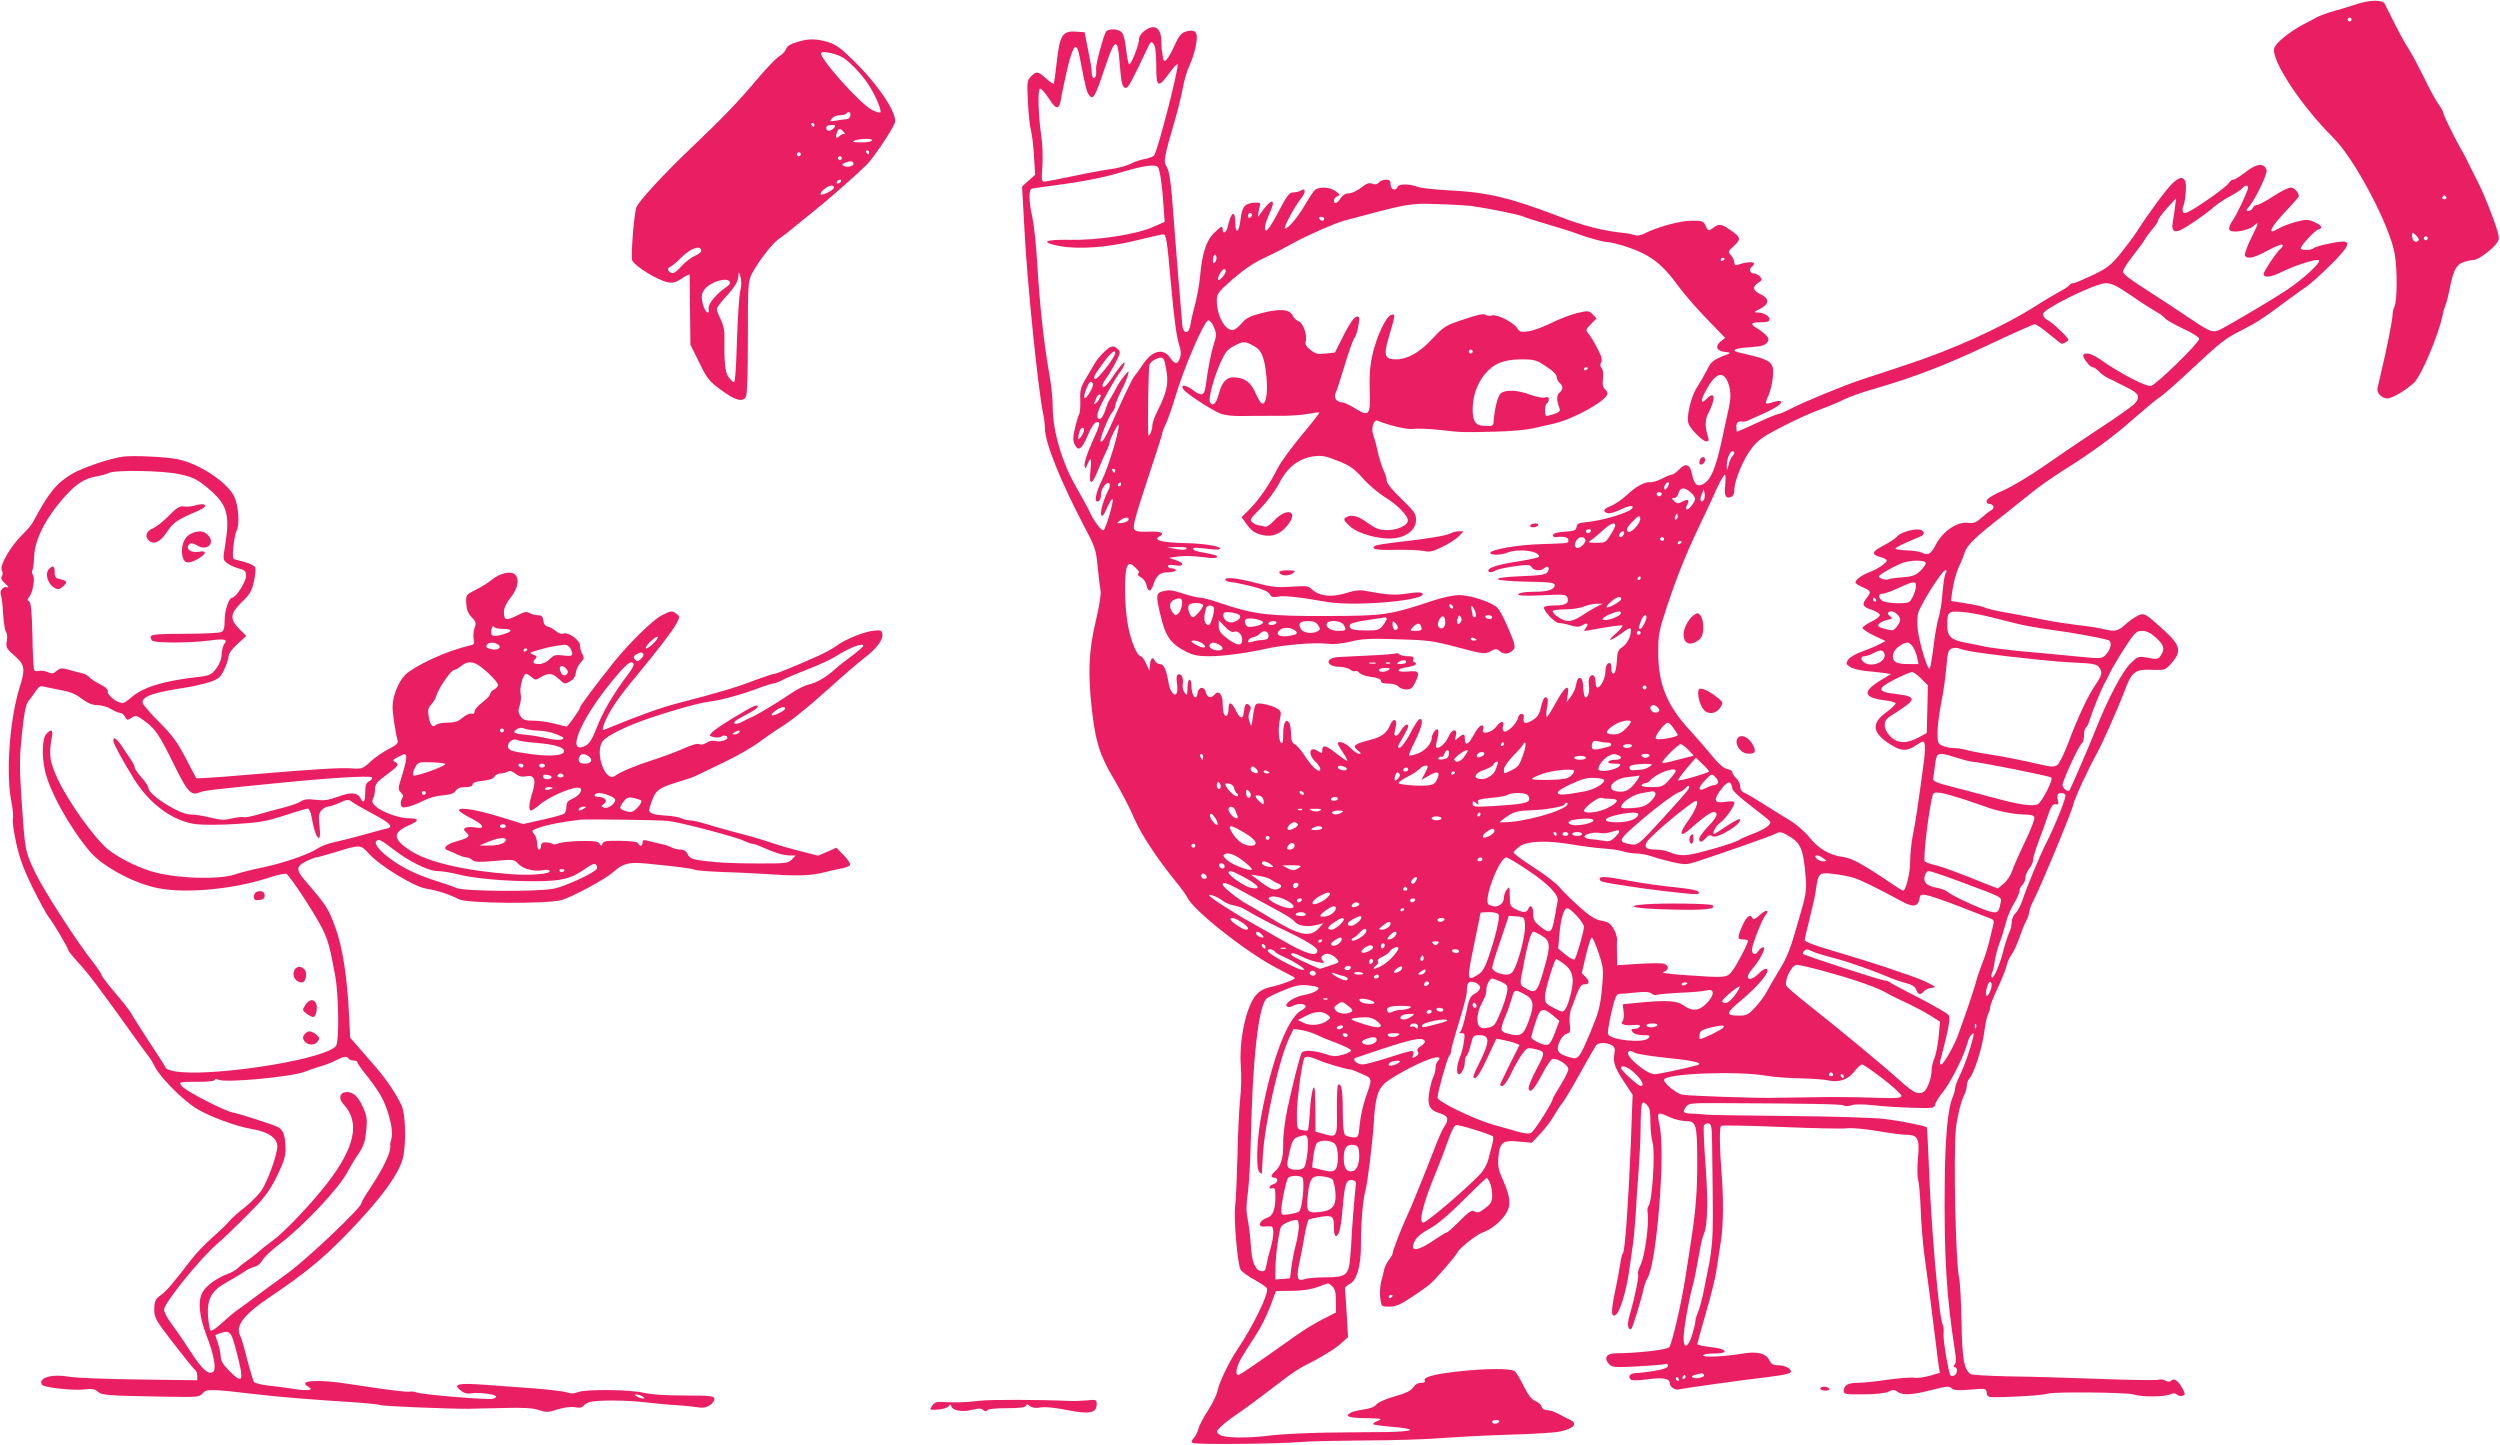 <?xml version="1.0" standalone="no"?>
<!DOCTYPE svg PUBLIC "-//W3C//DTD SVG 20010904//EN"
 "http://www.w3.org/TR/2001/REC-SVG-20010904/DTD/svg10.dtd">
<svg version="1.0" xmlns="http://www.w3.org/2000/svg"
 width="1280pt" height="740pt" viewBox="0 0 1280 740"
 preserveAspectRatio="xMidYMid meet">
<g transform="translate(0,740) scale(0.1,-0.1)"
fill="#e91e63" stroke="none">
<path d="M12070 7380 c-30 -10 -82 -26 -115 -35 -33 -9 -73 -23 -90 -32 -16
-9 -48 -26 -70 -37 -71 -37 -145 -97 -151 -123 -16 -62 139 -296 303 -459 108
-106 289 -449 314 -594 14 -81 13 -243 -2 -271 -5 -10 -9 -28 -9 -41 0 -24
-31 -180 -57 -288 -8 -36 -17 -74 -20 -86 -6 -26 21 -54 52 -54 23 0 98 45
135 81 38 36 127 248 147 349 2 14 8 34 13 45 5 11 14 45 20 75 20 104 35 134
71 147 19 7 43 12 55 12 23 1 95 54 118 87 13 18 13 27 0 70 -16 54 -67 182
-91 229 -9 17 -29 57 -45 90 -16 33 -35 71 -44 85 -30 51 -94 180 -94 191 0 7
-11 26 -23 43 -13 17 -46 76 -72 131 -27 55 -63 123 -80 150 -27 42 -51 86
-125 235 -10 22 -75 21 -140 0z m-30 -80 c0 -5 -4 -10 -10 -10 -5 0 -10 5 -10
10 0 6 5 10 10 10 6 0 10 -4 10 -10z m485 -910 c3 -5 -1 -10 -10 -10 -9 0 -13
5 -10 10 3 6 8 10 10 10 2 0 7 -4 10 -10z m-144 -223 c-13 -13 -31 1 -31 25 0
21 1 21 20 3 13 -12 17 -22 11 -28z m49 13 c0 -5 -4 -10 -10 -10 -5 0 -10 5
-10 10 0 6 5 10 10 10 6 0 10 -4 10 -10z"/>
<path d="M5857 7240 c-14 -11 -25 -28 -25 -38 2 -29 -45 -145 -52 -130 -4 7
-11 43 -15 81 -4 38 -13 74 -22 82 -18 18 -67 20 -80 3 -12 -16 -53 -168 -51
-188 3 -30 -2 -50 -12 -50 -5 0 -10 12 -10 28 0 15 -9 68 -19 117 l-18 90 -44
3 c-69 5 -83 -18 -98 -153 -7 -60 -14 -111 -16 -114 -3 -2 -20 10 -40 28 -42
37 -48 38 -76 10 -21 -21 -21 -29 -16 -133 3 -61 10 -127 16 -146 5 -19 12
-78 15 -130 l6 -95 -34 -30 -33 -30 13 -235 c15 -277 69 -801 94 -923 6 -26
10 -62 10 -80 0 -73 80 -271 202 -504 55 -103 60 -119 68 -205 5 -51 12 -107
15 -124 3 -18 -8 -85 -26 -160 -34 -143 -39 -256 -20 -434 19 -175 40 -244
112 -365 36 -61 83 -150 104 -200 36 -85 117 -208 220 -335 25 -30 49 -64 54
-75 31 -67 307 -284 459 -362 50 -26 92 -48 92 -50 0 -8 -63 -32 -113 -44 -44
-9 -65 -20 -87 -45 -50 -58 -87 -232 -77 -363 4 -44 2 -118 -3 -163 -5 -46
-12 -177 -14 -293 -3 -115 -8 -232 -12 -260 -8 -65 12 -299 28 -326 7 -11 39
-34 72 -52 32 -17 60 -37 63 -44 10 -26 -70 -191 -152 -313 -42 -62 -92 -167
-100 -206 -3 -21 -26 -68 -49 -104 -24 -36 -46 -79 -50 -95 -4 -17 -15 -38
-24 -48 -12 -13 -13 -20 -5 -25 15 -9 437 -5 553 5 47 4 198 7 335 8 138 0
318 6 400 13 83 6 240 14 350 17 110 3 220 10 244 16 71 16 91 40 49 60 -13 6
-39 19 -58 30 -19 10 -46 19 -58 19 -15 0 -26 7 -29 18 -2 10 -17 23 -31 28
-20 8 -37 30 -60 76 -18 36 -38 71 -46 77 -19 16 -154 15 -302 -2 -120 -14
-170 -29 -159 -48 4 -5 -5 -9 -19 -9 -16 0 -31 -9 -41 -24 -11 -17 -38 -30
-96 -46 -46 -13 -85 -31 -93 -42 -8 -11 -31 -20 -62 -24 -27 -4 -57 -11 -66
-16 -38 -19 -15 -28 75 -29 77 -1 88 -3 65 -12 -16 -6 -28 -14 -28 -18 0 -4
43 -10 95 -14 52 -4 95 -11 95 -16 0 -5 -53 -10 -117 -11 -65 0 -206 -2 -313
-3 -107 -2 -233 -8 -280 -14 -120 -16 -242 -14 -265 3 -19 14 -19 15 0 36 11
12 47 41 79 63 33 22 104 74 159 116 150 115 155 118 251 167 48 26 106 62
128 82 l40 36 -7 120 c-4 67 -8 125 -9 130 0 5 11 16 26 23 35 18 56 92 56
198 -1 103 10 232 22 275 12 42 37 245 45 367 6 104 18 148 49 181 24 27 157
101 229 127 48 18 71 15 49 -7 -7 -7 -12 -23 -12 -36 0 -13 -5 -32 -10 -43 -6
-10 -15 -43 -21 -73 -13 -73 -2 -99 50 -115 45 -13 52 -31 26 -69 -9 -12 -31
-61 -49 -109 -51 -132 -124 -313 -146 -358 -24 -51 -70 -170 -70 -183 0 -5 -8
-20 -19 -33 -10 -13 -21 -35 -24 -49 -3 -14 -10 -43 -16 -65 -5 -22 -7 -59 -4
-82 6 -43 6 -43 47 -43 32 0 56 10 111 47 39 25 82 56 96 68 28 23 133 144
140 161 9 21 96 91 126 102 46 15 99 58 124 99 27 43 22 86 -16 172 -23 50
-27 70 -23 117 6 76 22 88 107 79 l64 -6 42 45 c24 25 56 66 71 93 15 26 35
57 45 68 9 11 50 79 89 150 40 72 77 136 82 143 13 15 52 16 79 1 17 -9 19
-17 14 -49 -7 -42 4 -71 61 -155 l33 -50 -9 -245 c-12 -302 -30 -552 -40 -565
-5 -5 -11 -32 -15 -60 -4 -27 -16 -92 -27 -143 -21 -99 -19 -133 7 -112 20 16
51 120 65 215 6 44 15 107 20 140 5 33 11 105 15 160 3 55 9 156 15 225 5 69
10 169 10 222 0 53 3 104 6 113 6 14 8 14 25 -1 15 -14 19 -31 19 -85 0 -38 5
-89 12 -113 13 -51 -3 -301 -21 -319 -5 -5 -8 -22 -5 -36 9 -47 -14 -221 -35
-264 -11 -22 -17 -45 -14 -50 6 -10 -17 -121 -43 -210 -9 -30 -11 -54 -6 -64
5 -9 12 -11 15 -6 9 14 54 161 62 203 4 19 13 44 20 55 47 76 92 637 63 778
-16 76 -15 77 51 47 24 -11 61 -20 82 -20 53 0 58 -16 59 -197 1 -154 -8 -269
-35 -438 -9 -55 -20 -127 -25 -161 -20 -133 -70 -348 -84 -362 -13 -13 -157
-30 -277 -31 -44 -1 -58 -24 -32 -54 17 -18 26 -19 146 -13 70 4 134 9 142 12
9 4 15 0 15 -8 0 -11 -20 -18 -69 -27 -39 -6 -81 -11 -95 -11 -28 0 -43 -17
-28 -32 7 -7 35 -7 88 0 81 11 114 4 114 -23 0 -16 29 -34 45 -29 14 5 340 50
468 65 73 9 107 17 107 26 0 17 -33 33 -69 33 -23 0 -33 7 -43 27 -16 34 -62
45 -133 33 -94 -16 -205 -21 -205 -10 0 6 24 10 55 10 30 0 55 4 55 9 0 12
-20 18 -87 26 -29 4 -53 10 -53 13 0 4 20 75 44 159 25 84 50 185 55 225 6 40
16 105 22 143 13 86 14 216 3 355 -10 123 -11 227 -2 236 4 3 142 1 308 -6
165 -7 317 -10 337 -7 20 4 87 -3 150 -13 63 -11 132 -20 152 -20 61 0 70 -19
61 -120 -4 -46 -4 -96 1 -110 4 -14 10 -81 13 -150 2 -69 11 -179 20 -245 9
-66 21 -156 27 -200 6 -44 17 -134 25 -200 8 -66 17 -137 20 -157 l6 -37 -52
-15 c-28 -8 -63 -13 -78 -10 -15 3 -76 -2 -136 -10 -60 -9 -130 -16 -156 -16
-49 0 -70 -13 -70 -42 0 -16 10 -18 102 -17 63 0 112 6 128 14 21 11 29 11 45
-1 26 -19 75 -17 178 10 74 19 89 20 99 8 9 -10 30 -12 94 -7 81 7 82 7 86
-16 3 -23 6 -24 83 -22 125 4 201 10 232 18 41 10 408 6 439 -5 34 -13 160
-13 185 1 15 7 24 7 35 -1 7 -7 21 -10 29 -6 14 5 14 9 1 34 -21 40 -44 58
-58 44 -8 -8 -17 -8 -30 -1 -11 6 -27 8 -35 5 -9 -4 -145 -2 -302 4 -157 6
-367 12 -466 13 -99 2 -186 7 -194 11 -35 22 -45 78 -48 266 -2 102 -7 203
-12 225 -18 74 -30 630 -17 765 6 58 25 138 42 172 8 15 14 37 14 49 0 12 6
30 14 38 24 27 65 157 75 234 5 41 14 83 20 95 6 11 11 28 11 37 0 8 17 52 39
98 21 45 42 96 45 114 4 18 15 42 25 55 10 13 27 50 39 83 11 33 27 74 36 90
9 17 16 38 16 47 0 10 11 39 25 65 39 76 192 445 200 483 7 32 76 183 125 270
25 46 104 224 132 297 44 120 55 128 164 123 47 -1 53 1 82 35 53 59 46 90
-35 165 -100 91 -105 95 -141 76 -17 -9 -45 -29 -63 -46 -36 -32 -51 -35 -108
-21 -20 5 -81 15 -136 21 -55 7 -129 18 -165 26 -36 7 -116 23 -178 34 -62 10
-121 24 -131 30 -11 5 -54 15 -96 21 l-76 12 6 46 c8 54 22 106 40 141 7 14
18 41 24 61 12 39 60 84 206 197 44 35 107 85 140 112 33 27 103 76 155 109
149 93 266 179 364 267 50 44 108 92 128 106 21 13 88 72 150 130 174 162 188
173 273 216 77 39 108 58 244 160 35 26 78 56 95 68 17 12 71 60 119 108 91
89 107 123 57 119 -44 -3 -135 -24 -145 -34 -11 -11 -65 -12 -65 -1 0 15 70
91 90 97 26 8 16 23 -25 40 -27 12 -41 12 -91 -1 -32 -9 -74 -25 -91 -36 -57
-35 -40 6 37 87 39 41 70 77 70 80 0 19 -24 45 -41 45 -11 0 -52 -20 -90 -45
-38 -25 -76 -45 -85 -45 -8 0 -17 -7 -20 -15 -4 -8 -13 -15 -22 -15 -13 0 -13
2 0 18 34 39 99 173 93 191 -12 38 -51 35 -106 -9 -28 -22 -57 -40 -65 -40 -7
0 -18 -8 -23 -18 -6 -10 -58 -51 -117 -91 -80 -54 -109 -69 -115 -59 -5 7 -6
20 -2 28 13 31 20 116 11 133 -12 24 -29 21 -63 -10 -31 -28 -125 -156 -180
-242 -16 -26 -56 -79 -87 -118 -50 -61 -69 -76 -144 -112 -47 -22 -91 -41 -99
-41 -8 0 -17 -5 -20 -10 -4 -6 -27 -22 -53 -35 -26 -14 -76 -44 -112 -67 -175
-112 -432 -229 -685 -311 -77 -25 -174 -57 -215 -71 -91 -30 -297 -115 -364
-150 -27 -14 -55 -26 -61 -26 -7 0 -56 -20 -109 -45 -54 -25 -99 -45 -102 -45
-2 0 -4 11 -4 25 0 23 10 30 34 26 6 -1 19 2 30 8 12 5 46 21 76 34 64 29 98
53 88 62 -4 4 -21 2 -39 -4 -18 -6 -34 -9 -37 -6 -3 2 3 21 13 41 9 20 19 62
22 93 7 79 -4 88 -169 125 -50 11 -29 23 49 28 58 4 79 9 90 23 11 16 10 21
-4 38 -10 10 -30 26 -45 35 -40 23 -35 32 17 32 33 0 45 4 45 15 0 18 -31 35
-62 35 -20 0 -18 3 12 18 49 24 51 53 5 75 -40 19 -45 38 -13 59 20 13 21 17
9 32 -7 9 -22 16 -32 16 -20 0 -26 24 -9 35 6 3 10 11 10 17 0 10 -51 5 -86
-9 -9 -3 -14 1 -14 13 0 9 -8 26 -17 37 -17 18 -16 20 15 48 38 34 35 45 -21
83 -44 30 -56 32 -83 11 -26 -20 -29 -19 -42 10 -10 23 -17 25 -72 25 -58 0
-178 -33 -243 -67 -17 -9 -36 -11 -50 -6 -12 4 -31 8 -42 9 -109 10 -217 37
-340 85 -257 98 -369 125 -575 135 -69 4 -136 11 -150 17 -41 16 -98 17 -104
1 -9 -24 -36 -16 -36 11 0 20 -5 25 -24 25 -13 0 -29 -6 -36 -14 -8 -10 -18
-12 -33 -7 -17 7 -31 2 -58 -20 -20 -16 -49 -29 -63 -29 -16 0 -31 -9 -42 -25
-18 -28 -34 -33 -34 -11 0 8 8 17 17 21 16 6 15 8 -7 25 -32 25 -92 26 -112 3
-8 -10 -28 -40 -44 -68 -39 -67 -87 -125 -105 -125 -11 0 48 111 81 152 28 35
26 60 -2 41 -7 -4 -24 -8 -36 -8 -20 0 -33 -16 -76 -99 -49 -94 -74 -121 -69
-73 2 12 13 43 25 69 35 78 5 73 -50 -8 -12 -18 -12 -17 -9 6 2 14 6 32 8 40
3 12 -4 14 -31 12 -48 -4 -61 -21 -69 -89 -7 -64 -26 -75 -26 -14 0 70 -23 57
-39 -21 -7 -29 -26 -39 -26 -13 0 22 -7 19 -47 -21 -37 -37 -59 -106 -68 -214
-5 -52 -17 -118 -33 -175 -6 -22 -14 -57 -17 -78 -8 -51 -39 -49 -42 3 -2 19
-12 143 -23 275 -10 132 -24 300 -29 373 -8 92 -16 140 -27 157 -18 28 -16 42
43 245 14 47 31 118 39 159 7 41 23 93 34 115 11 23 26 67 32 99 15 70 2 90
-48 76 -24 -7 -36 -20 -53 -56 -41 -92 -64 -117 -67 -75 -1 9 -3 22 -4 27 -2
6 -4 32 -4 58 -2 68 -38 87 -89 47z m63 -177 c0 -112 9 -117 68 -36 23 32 42
51 42 43 0 -45 -104 -446 -121 -466 -5 -6 -26 -14 -47 -18 -20 -3 -54 -14 -74
-25 -21 -10 -64 -22 -95 -26 -32 -4 -120 -20 -195 -36 -76 -16 -145 -29 -153
-29 -12 0 -13 13 -8 79 3 43 1 114 -6 157 -15 105 -19 236 -6 240 6 2 26 -21
45 -50 39 -62 54 -61 64 7 4 23 18 90 32 150 30 124 47 138 63 50 29 -152 35
-174 47 -190 20 -28 32 -7 79 134 52 158 67 166 77 39 8 -110 14 -136 32 -136
13 0 29 30 109 199 19 40 21 42 34 25 9 -12 13 -49 13 -111z m8 -518 c10 -10
22 -91 28 -181 l7 -100 -59 -26 c-85 -38 -285 -69 -425 -66 -132 3 -158 -12
-53 -32 97 -18 245 -7 392 29 68 17 129 31 137 31 16 0 20 -24 40 -250 18
-198 29 -275 44 -322 8 -24 9 -43 2 -62 -13 -34 -25 -33 -51 4 -35 49 -91 35
-137 -34 -15 -23 -35 -50 -44 -61 -10 -11 -47 -87 -84 -170 -65 -147 -80 -174
-90 -164 -7 8 42 129 60 149 8 9 15 23 15 32 0 8 13 42 29 74 17 32 33 70 36
84 6 24 5 24 -19 -5 -14 -16 -36 -50 -48 -75 -13 -25 -26 -47 -29 -50 -3 -3
-12 -25 -20 -50 -8 -27 -20 -45 -29 -45 -16 0 -16 21 1 59 19 43 81 152 106
184 13 18 23 38 20 45 -2 6 -25 -21 -52 -61 -30 -46 -52 -69 -58 -63 -6 6 0
22 16 43 13 18 36 56 50 84 25 50 26 52 7 69 -13 12 -23 14 -37 7 -22 -12 -61
-54 -77 -81 -6 -11 -26 -44 -44 -75 -29 -48 -33 -63 -31 -114 1 -32 -1 -64 -5
-71 -5 -7 -14 -39 -22 -72 -11 -46 -11 -64 -2 -84 18 -39 37 -26 67 45 16 39
33 66 44 68 24 5 22 -7 -24 -108 -22 -50 -39 -101 -36 -113 3 -21 4 -21 15 6
18 42 22 33 15 -33 -8 -80 7 -77 41 8 15 37 34 80 42 95 8 16 14 32 14 37 0
16 42 101 47 96 10 -10 -49 -211 -83 -280 -35 -70 -44 -121 -21 -113 6 2 12
12 13 23 2 31 4 38 19 58 21 28 38 10 20 -23 -26 -52 -44 -114 -36 -129 5 -9
15 3 30 40 13 29 25 48 28 41 5 -13 -35 -151 -47 -158 -9 -6 -50 48 -69 90 -7
16 -39 76 -72 133 -71 123 -119 286 -119 405 0 40 -7 112 -16 162 -31 178 -50
354 -64 585 -5 85 -16 187 -24 225 -19 86 -20 144 -3 149 6 2 85 13 174 25
108 15 206 35 290 61 109 32 166 40 181 25z m5582 -105 c0 -17 -57 -138 -80
-171 -12 -16 -19 -36 -16 -44 8 -21 94 -8 124 18 30 28 28 19 -13 -65 -20 -39
-33 -78 -31 -85 9 -22 45 -15 116 24 38 21 72 34 76 30 4 -4 0 -13 -9 -20 -18
-13 -87 -116 -87 -129 0 -22 37 -18 93 10 72 35 170 66 189 60 18 -7 -78 -96
-167 -155 -63 -42 -266 -163 -337 -200 -37 -19 -53 -13 -162 61 -50 34 -146
97 -213 140 -83 52 -123 83 -123 95 0 10 23 47 51 82 28 35 56 73 61 84 6 11
24 35 39 53 16 18 29 38 29 45 1 7 21 35 46 62 l46 50 -6 -45 c-3 -25 -8 -58
-11 -75 -9 -47 6 -60 45 -40 42 22 126 81 165 115 17 15 54 40 83 55 29 16 57
34 63 42 14 15 29 17 29 3z m-3980 -94 c98 -14 249 -45 270 -55 8 -5 65 -22
125 -40 61 -18 126 -38 145 -46 60 -22 141 -45 164 -45 11 0 48 -9 81 -19 135
-44 192 -87 286 -216 24 -33 86 -104 137 -157 l95 -98 -23 -18 c-31 -25 -20
-50 22 -54 28 -3 30 -5 13 -12 -72 -27 -85 -37 -104 -78 -12 -24 -35 -64 -51
-89 -31 -45 -57 -153 -45 -187 8 -27 73 -92 91 -92 12 0 15 5 9 23 -16 51 -16
85 0 118 40 76 37 121 -5 79 -34 -34 -36 -15 -5 42 47 87 86 102 111 43 16
-40 18 -78 5 -137 -6 -24 -21 -96 -35 -161 -30 -138 -54 -199 -90 -222 -34
-22 -52 -8 -63 48 -10 51 -33 59 -66 23 -14 -14 -30 -26 -36 -26 -7 0 -30 -9
-52 -21 -22 -11 -48 -19 -57 -18 -29 4 -74 -20 -122 -65 -26 -24 -63 -49 -83
-57 -38 -13 -44 -31 -13 -37 9 -2 36 6 59 17 48 23 71 27 65 10 -7 -21 -158
-67 -243 -73 -32 -3 -41 -8 -43 -24 -3 -18 -11 -21 -59 -24 -36 -2 -58 -8 -61
-16 -3 -9 3 -13 14 -12 42 5 64 -1 64 -15 0 -17 9 -16 -140 -21 -118 -3 -260
-28 -260 -45 0 -12 52 -12 86 1 60 23 164 10 164 -20 0 -4 -47 -15 -105 -24
-104 -16 -155 -32 -155 -48 0 -11 17 -10 40 2 10 6 54 15 96 21 67 9 78 8 86
-5 11 -19 49 -21 66 -4 16 16 29 1 16 -20 -9 -14 -33 -18 -133 -22 -173 -7
-160 -24 22 -28 120 -2 147 -5 147 -17 0 -24 -35 -35 -109 -35 -42 0 -73 -5
-77 -12 -5 -8 25 -10 119 -6 120 6 127 5 133 -14 8 -27 -10 -38 -68 -38 -26 0
-49 -4 -52 -8 -9 -14 54 -82 76 -82 11 0 38 -5 60 -12 31 -9 44 -9 60 1 25 16
35 7 17 -15 -13 -15 -11 -16 16 -11 111 20 167 28 172 24 3 -3 -11 -20 -31
-38 -52 -45 -38 -47 23 -4 46 33 51 35 51 16 0 -31 -20 -69 -46 -86 -19 -12
-24 -25 -26 -72 -2 -34 -8 -58 -15 -61 -9 -2 -13 7 -13 27 0 23 -4 29 -15 25
-9 -4 -15 -19 -15 -40 0 -35 -24 -84 -41 -84 -5 0 -9 9 -9 19 0 36 -11 53 -26
40 -9 -8 -12 -24 -9 -48 6 -35 -7 -72 -21 -59 -3 4 -7 26 -8 49 0 24 -6 44
-13 47 -13 4 -17 -2 -27 -48 -3 -14 -15 -36 -26 -50 l-19 -25 6 39 c9 59 -15
42 -61 -42 -22 -40 -42 -72 -46 -72 -4 0 -4 19 0 42 5 24 6 46 4 50 -12 19
-23 5 -34 -42 -9 -39 -19 -53 -46 -69 -36 -21 -49 -15 -42 20 2 8 -4 14 -12
14 -8 0 -16 -10 -18 -21 -4 -27 -57 -78 -72 -69 -6 4 -8 15 -5 25 10 31 -11
31 -34 0 -23 -32 -79 -44 -68 -15 4 8 2 17 -2 20 -10 6 -27 -13 -51 -57 -22
-41 -40 -47 -40 -14 0 31 -6 32 -33 9 -19 -18 -20 -17 -13 10 10 41 -22 35
-39 -8 -14 -32 -50 -63 -62 -52 -2 3 0 22 6 43 6 20 7 42 4 47 -8 13 -33 -21
-33 -44 0 -27 -38 -67 -76 -79 -19 -7 -37 -10 -40 -8 -2 3 12 36 31 74 36 70
45 119 23 112 -7 -2 -29 -35 -48 -74 -20 -38 -44 -70 -53 -72 -14 -3 -12 6 13
48 16 28 30 55 30 60 0 20 -19 9 -37 -20 -9 -17 -21 -29 -26 -27 -10 3 -10 5
-2 40 12 46 -11 56 -28 14 -18 -43 -45 -62 -112 -78 -71 -18 -82 -28 -53 -51
17 -13 19 -18 7 -18 -8 0 -28 13 -44 30 -26 27 -65 41 -65 22 0 -4 12 -25 26
-45 14 -21 24 -40 22 -42 -2 -2 -26 14 -53 35 -56 45 -75 49 -75 20 0 -19 -2
-19 -23 -5 -43 28 -52 -17 -12 -55 14 -13 25 -30 25 -37 0 -26 -40 6 -75 60
-18 29 -42 58 -54 65 -16 9 -21 22 -21 55 0 23 -4 48 -9 56 -17 26 -31 0 -31
-57 0 -40 -3 -53 -11 -45 -13 13 -16 75 -5 125 7 32 5 38 -16 51 -12 8 -42 18
-65 22 -48 8 -47 8 -59 -70 -6 -48 -7 -49 -16 -22 -7 20 -7 37 0 52 8 18 8 26
-3 35 -16 14 -22 6 -27 -40 -4 -35 -20 -30 -41 13 -22 45 -37 47 -37 8 0 -34
-15 -49 -24 -25 -3 9 -6 33 -6 54 0 45 -21 68 -40 45 -19 -23 -39 -18 -46 11
-8 31 -38 29 -42 -4 -7 -46 -32 -16 -32 39 0 16 -4 29 -10 29 -5 0 -10 -19
-10 -42 -1 -39 -2 -41 -15 -24 -8 10 -12 30 -9 45 5 30 -9 57 -25 47 -7 -5 -9
-20 -5 -42 3 -18 3 -41 0 -50 -10 -25 -34 1 -42 45 -12 72 -25 101 -45 101
-11 0 -22 7 -25 15 -10 25 -23 17 -26 -17 l-3 -33 -17 38 c-9 20 -22 37 -27
37 -18 0 -49 72 -65 153 -19 93 -22 286 -3 310 11 15 14 14 39 -8 18 -16 24
-26 17 -31 -8 -4 -3 -11 12 -20 14 -7 26 -24 29 -40 7 -37 23 -36 35 2 16 49
34 64 76 64 22 0 39 5 39 10 0 6 -9 10 -20 10 -11 0 -20 5 -20 11 0 7 12 9 34
5 48 -9 54 10 9 25 l-38 13 50 7 c28 4 81 2 118 -3 63 -9 89 -6 75 7 -3 3 -29
9 -57 14 -50 8 -69 16 -60 25 3 3 31 1 64 -3 33 -5 64 -6 69 -3 21 12 -70 29
-168 31 -118 2 -174 15 -143 32 34 20 16 29 -49 27 -53 -2 -68 0 -77 13 -8 13
7 69 66 247 42 126 77 235 77 241 0 7 9 30 20 52 10 23 31 82 46 132 43 149
150 397 171 397 8 0 21 -16 29 -36 13 -32 13 -41 0 -82 -15 -45 -31 -128 -43
-219 -7 -51 -21 -54 -70 -17 -35 26 -64 25 -41 -3 18 -22 138 -100 183 -119
25 -10 64 -15 114 -14 42 1 123 1 181 1 58 -1 129 4 158 10 30 6 55 9 57 7 2
-2 -39 -55 -92 -118 -52 -63 -106 -137 -120 -165 -43 -85 -93 -158 -140 -207
l-46 -46 21 -30 c30 -41 46 -53 89 -62 48 -11 92 7 128 54 55 72 -8 89 -73 19
-21 -22 -38 -33 -48 -29 -9 3 -21 6 -28 6 -7 0 -21 6 -32 14 -18 14 -16 17 41
74 34 35 74 89 95 129 42 82 100 126 178 137 41 5 61 1 123 -24 61 -24 83 -40
127 -89 29 -33 80 -76 112 -96 66 -40 123 -99 118 -123 -5 -25 -57 -47 -109
-46 -37 0 -56 8 -97 37 -50 37 -84 45 -112 27 -13 -9 -9 -16 21 -44 43 -41
164 -72 235 -61 62 9 104 47 104 93 0 32 -9 44 -75 108 -48 46 -75 80 -75 93
0 12 -7 36 -16 52 -8 17 -21 58 -29 92 -7 34 -18 74 -24 90 -12 32 2 82 22 73
61 -25 155 -47 181 -42 17 3 78 1 136 -5 121 -14 115 -13 285 -9 72 1 157 9
190 16 33 8 83 19 110 25 103 23 275 120 275 154 0 7 -6 18 -14 24 -10 8 -12
24 -9 51 3 24 1 46 -6 54 -9 10 -9 21 -3 32 7 12 1 32 -21 73 -16 31 -36 64
-45 74 -14 16 -13 20 13 47 l29 30 -20 21 c-19 19 -23 19 -80 6 -32 -8 -92
-31 -132 -51 -40 -20 -92 -39 -116 -42 -38 -6 -46 -4 -58 16 -18 29 -104 73
-129 65 -11 -4 -25 -2 -32 3 -9 8 -42 1 -112 -23 -93 -31 -102 -36 -160 -98
-65 -71 -127 -106 -186 -107 -59 0 -66 18 -40 108 37 128 36 124 15 120 -26
-4 -78 -114 -98 -209 -12 -54 -16 -108 -13 -182 4 -125 -3 -133 -78 -86 -25
16 -54 29 -64 29 -27 0 -44 25 -33 47 5 10 26 74 47 143 20 69 43 132 50 140
7 8 16 37 20 63 7 44 6 49 -11 45 -11 -2 -35 -36 -64 -93 l-45 -90 -47 -5
c-40 -5 -52 -2 -78 18 -22 17 -29 30 -25 43 10 30 -13 97 -36 104 -11 4 -25
17 -31 30 -15 32 -66 36 -158 12 -60 -15 -81 -26 -103 -53 -16 -19 -37 -34
-46 -34 -41 0 -81 75 -81 152 0 34 7 43 82 109 55 48 108 84 162 109 45 21
113 56 152 78 75 41 208 99 259 113 328 88 332 89 475 84 74 -2 151 -7 170 -9z
m-1120 -45 c0 -6 -4 -13 -10 -16 -5 -3 -10 1 -10 9 0 9 5 16 10 16 6 0 10 -4
10 -9z m370 -21 c0 -5 -4 -10 -9 -10 -6 0 -13 5 -16 10 -3 6 1 10 9 10 9 0 16
-4 16 -10z m-559 -223 c-8 -8 -11 -5 -11 9 0 27 14 41 18 19 2 -9 -1 -22 -7
-28z m2609 19 c0 -3 -4 -8 -10 -11 -5 -3 -10 -1 -10 4 0 6 5 11 10 11 6 0 10
-2 10 -4z m-2567 -90 c-26 -33 -37 -22 -16 15 11 18 21 25 26 20 6 -6 2 -20
-10 -35z m4647 -98 c50 -35 108 -72 128 -83 20 -11 41 -26 46 -34 4 -7 46 -31
92 -53 49 -22 84 -45 84 -53 0 -20 -219 -234 -247 -241 -23 -6 -158 64 -256
133 -45 31 -76 41 -90 27 -9 -9 32 -64 47 -64 7 0 21 -10 32 -21 10 -12 33
-28 49 -36 17 -7 37 -17 45 -22 8 -4 33 -16 54 -27 57 -28 66 -47 36 -80 -14
-15 -99 -75 -190 -134 -91 -60 -218 -146 -283 -192 -65 -45 -155 -99 -200
-119 -50 -21 -83 -42 -85 -52 -2 -10 3 -17 12 -17 23 0 31 -21 12 -32 -10 -5
-33 -23 -52 -40 -27 -24 -41 -29 -67 -25 -56 8 -131 -43 -168 -116 -23 -44
-39 -53 -68 -37 -12 6 -46 11 -76 12 -31 1 -58 5 -60 8 -4 6 40 27 123 61 24
9 29 24 11 34 -21 13 -101 -6 -123 -29 -11 -13 -45 -35 -74 -50 -59 -30 -62
-46 -14 -58 18 -5 32 -13 32 -18 0 -12 -47 -44 -90 -60 -38 -15 -70 -38 -70
-52 0 -5 15 -15 33 -23 46 -19 49 -25 27 -53 -29 -36 -25 -49 23 -64 23 -8 42
-20 42 -27 0 -7 -20 -23 -44 -34 -24 -12 -45 -26 -45 -32 -1 -5 26 -23 58 -39
l60 -28 -30 -16 c-16 -9 -56 -25 -88 -37 -33 -11 -65 -30 -73 -42 -13 -20 -12
-23 10 -38 14 -9 52 -18 84 -21 32 -3 73 -7 91 -10 l34 -5 -53 -32 c-94 -57
-89 -88 16 -102 30 -3 57 -10 60 -15 3 -4 -17 -25 -45 -45 -81 -59 -76 -106
18 -166 56 -36 86 -37 134 -4 34 23 37 23 42 7 3 -10 2 -49 -3 -87 -32 -236
-44 -318 -57 -380 -8 -38 -14 -100 -14 -137 0 -58 -22 -148 -36 -148 -3 0 -17
8 -32 18 -174 118 -229 149 -279 155 -65 8 -124 43 -169 100 -25 31 -67 67
-105 90 -35 21 -95 58 -134 83 -38 24 -80 49 -92 54 -15 6 -23 18 -23 33 0 13
-9 32 -20 42 -11 10 -20 24 -20 30 0 7 -12 15 -28 18 -18 4 -44 27 -77 68 -28
34 -78 92 -111 128 -119 128 -164 237 -164 403 0 87 4 109 44 230 53 160 101
278 168 418 28 58 57 121 66 140 29 68 57 120 64 120 3 0 4 -24 1 -54 -6 -55
2 -71 31 -60 10 4 16 18 16 37 0 47 45 155 88 211 31 41 57 60 152 109 63 33
151 73 195 89 44 16 100 39 125 52 25 13 95 38 155 55 202 58 368 122 590 227
121 57 226 104 233 104 7 0 40 -22 73 -50 33 -27 62 -50 64 -50 12 0 35 13 35
21 0 11 -86 92 -111 103 -10 5 -19 18 -19 28 0 26 268 158 322 158 29 0 56
-13 128 -62z m-4493 -258 c44 -23 58 -59 68 -168 7 -80 -5 -139 -26 -127 -6 4
-19 26 -29 49 -23 54 -50 77 -98 83 -49 7 -75 -18 -93 -88 -12 -48 -34 -64
-45 -35 -7 20 23 129 56 202 23 50 36 67 67 82 49 26 56 26 100 2z m1123 -30
c0 -5 -4 -10 -10 -10 -5 0 -10 5 -10 10 0 6 5 10 10 10 6 0 10 -4 10 -10z
m-1830 -7 c0 -23 -97 -146 -105 -133 -7 11 -5 15 48 88 35 47 57 64 57 45z
m253 -45 c24 -101 18 -143 -37 -253 -14 -27 -26 -61 -26 -75 0 -24 -19 -65
-21 -45 -4 46 1 340 6 356 6 19 35 37 61 38 7 1 14 -9 17 -21z m1953 -24 c33
-21 54 -42 54 -53 0 -10 7 -24 15 -31 19 -16 19 -34 -1 -51 -15 -12 -15 -40 1
-80 5 -12 -2 -20 -26 -28 -18 -6 -36 -11 -40 -11 -12 0 -11 57 1 65 6 3 10 13
10 21 0 11 -6 13 -20 9 -11 -4 -45 3 -75 14 -64 24 -123 27 -150 8 -16 -12
-33 -78 -38 -149 -1 -19 -6 -21 -52 -18 -41 2 -55 24 -55 85 0 66 23 131 62
179 45 54 97 76 187 76 68 0 78 -3 127 -36z m214 -8 c0 -3 -4 -8 -10 -11 -5
-3 -10 -1 -10 4 0 6 5 11 10 11 6 0 10 -2 10 -4z m-2544 -114 c-32 -61 -48
-49 -21 15 11 26 19 33 26 26 8 -8 6 -20 -5 -41z m44 -41 c-5 -11 -15 -23 -22
-27 -6 -4 -9 -3 -6 2 3 5 8 17 11 27 4 9 11 17 17 17 8 0 8 -6 0 -19z m-80
-164 c0 -15 -29 -57 -30 -42 0 6 3 20 6 33 7 24 24 31 24 9z m3330 -115 c0 -4
-5 -13 -11 -19 -6 -6 -15 -26 -19 -45 -7 -30 -8 -31 -9 -6 -1 33 15 78 29 78
5 0 10 -4 10 -8z m-3170 -92 c0 -5 -2 -10 -4 -10 -3 0 -8 5 -11 10 -3 6 -1 10
4 10 6 0 11 -4 11 -10z m30 -70 c0 -5 -5 -10 -11 -10 -5 0 -7 5 -4 10 3 6 8
10 11 10 2 0 4 -4 4 -10z m2800 -11 c-7 -11 -14 -18 -17 -15 -8 8 5 36 17 36
7 0 7 -6 0 -21z m117 -31 c28 -26 28 -36 3 -68 -22 -29 -37 -22 -20 9 12 24 1
28 -32 10 -16 -9 -24 -7 -36 5 -15 15 -15 16 0 16 9 0 19 11 22 25 8 31 32 32
63 3z m65 -40 c-15 -15 -21 4 -9 32 l10 25 5 -24 c2 -13 -1 -28 -6 -33z m-214
31 c-2 -6 -8 -10 -13 -10 -5 0 -11 4 -13 10 -2 6 4 11 13 11 9 0 15 -5 13 -11z
m82 -114 c0 -8 -4 -15 -10 -15 -5 0 -7 7 -4 15 4 8 8 15 10 15 2 0 4 -7 4 -15z
m-216 -56 c-26 -27 -44 -30 -44 -8 0 6 14 25 32 42 28 28 33 30 36 14 2 -11
-8 -31 -24 -48z m-2596 39 c-3 -7 -18 -14 -34 -16 -28 -2 -28 -2 -10 13 24 18
49 20 44 3z m2492 -28 c0 -6 -11 -28 -25 -50 -24 -38 -28 -40 -73 -39 -41 0
-44 2 -28 12 11 7 38 29 60 49 40 37 66 48 66 28z m-125 -30 c-3 -5 -10 -10
-16 -10 -5 0 -9 5 -9 10 0 6 7 10 16 10 8 0 12 -4 9 -10z m169 -15 c-6 -16
-24 -21 -24 -7 0 11 11 22 21 22 5 0 6 -7 3 -15z m-198 -26 c10 -17 -33 -56
-47 -42 -8 8 -8 17 0 32 13 23 36 28 47 10z m404 1 c0 -5 -4 -10 -10 -10 -5 0
-10 5 -10 10 0 6 5 10 10 10 6 0 10 -4 10 -10z m90 -14 c0 -3 -4 -8 -10 -11
-5 -3 -10 -1 -10 4 0 6 5 11 10 11 6 0 10 -2 10 -4z m-2536 -36 c-6 -6 -26 -6
-54 -1 l-45 9 55 1 c35 1 51 -2 44 -9z m3786 -73 c0 -7 -13 -26 -29 -41 -23
-22 -40 -28 -91 -32 -35 -2 -67 -7 -71 -10 -12 -7 -49 5 -49 15 0 9 91 60 128
71 45 14 112 12 112 -3z m103 -49 c-6 -7 -13 -52 -17 -99 -3 -47 -12 -107 -21
-134 -8 -27 -20 -95 -26 -150 -7 -55 -15 -104 -19 -108 -10 -11 -51 123 -61
197 -4 35 -3 71 3 90 16 49 122 215 137 216 9 0 10 -4 4 -12z m-1563 -28 c0
-5 -5 -10 -11 -10 -5 0 -7 5 -4 10 3 6 8 10 11 10 2 0 4 -4 4 -10z m1410 -40
c0 -23 -21 -72 -35 -82 -12 -9 -91 -9 -125 1 -31 8 -40 41 -12 41 11 0 48 13
83 30 76 35 89 36 89 10z m-1510 -68 c0 -10 -55 -42 -72 -42 -7 1 2 14 21 30
31 26 51 31 51 12z m1305 -2 c3 -5 1 -10 -4 -10 -6 0 -11 5 -11 10 0 6 2 10 4
10 3 0 8 -4 11 -10z m-1437 -40 c-21 -11 -54 -31 -74 -45 -20 -14 -49 -25 -64
-25 -27 0 -80 33 -80 51 0 5 29 9 64 9 35 0 79 7 97 15 19 8 48 14 64 14 l30
0 -37 -19z m130 -32 c-6 -16 -76 -40 -91 -31 -7 4 5 14 28 25 47 21 68 23 63
6z m1416 -4 c20 -20 20 -33 -2 -62 -17 -22 -21 -23 -61 -12 -34 9 -40 14 -31
25 6 8 25 17 43 21 27 6 29 8 14 19 -9 6 -14 15 -10 18 11 12 31 8 47 -9z
m476 -13 c47 -12 110 -28 140 -35 30 -8 109 -22 175 -31 105 -14 233 -37 288
-52 23 -6 16 -48 -13 -77 -18 -19 -25 -19 -147 -7 -70 7 -195 19 -278 26 -82
8 -168 19 -190 24 -22 5 -67 14 -99 20 -76 14 -96 32 -96 87 0 72 4 76 74 71
33 -2 99 -14 146 -26z m-1760 -1 c0 -16 -23 -60 -32 -60 -10 0 -10 1 3 39 10
29 29 43 29 21z m-30 -80 c0 -5 -4 -10 -10 -10 -5 0 -10 5 -10 10 0 6 5 10 10
10 6 0 10 -4 10 -10z m2634 -21 c44 -38 52 -61 31 -92 -14 -23 -19 -24 -67
-15 -50 9 -51 9 -90 -29 -41 -39 -118 -185 -178 -338 -28 -72 -129 -306 -135
-313 -7 -9 -35 13 -35 28 0 22 85 206 99 214 6 4 11 22 11 41 0 19 4 36 10 40
5 3 14 20 19 38 13 43 59 157 73 182 7 11 20 38 31 60 10 22 44 79 75 127 52
80 60 88 89 88 22 0 44 -10 67 -31z m-1239 -52 c8 -13 18 -37 21 -55 l7 -32
-56 0 c-62 0 -83 15 -73 55 6 23 47 54 73 55 7 0 19 -10 28 -23z m320 -26 c39
-6 111 -15 160 -21 50 -5 128 -14 175 -19 47 -5 130 -12 184 -14 81 -4 102 -8
113 -23 19 -26 16 -40 -18 -90 -39 -57 -89 -163 -138 -294 -22 -58 -48 -111
-58 -117 -15 -10 -31 -10 -78 1 -109 25 -209 45 -280 55 -38 6 -86 15 -105 21
-19 5 -49 10 -67 10 -18 0 -44 5 -58 12 -23 10 -25 17 -25 69 0 31 9 99 19
150 11 52 22 134 26 182 7 78 10 90 29 97 11 4 28 4 36 0 8 -4 47 -13 85 -19z
m-470 -1 c20 -33 -29 -70 -80 -61 -33 7 -49 41 -18 41 10 1 29 7 43 15 30 17
47 19 55 5z m191 -134 l35 -35 -3 -122 -3 -122 -44 -24 c-61 -32 -105 -30
-142 6 -19 19 -29 40 -29 59 0 25 9 35 59 65 105 66 105 82 -4 94 -96 11 -96
28 -3 75 40 20 79 37 87 37 7 1 28 -14 47 -33z m-1406 -46 c0 -5 -4 -10 -10
-10 -5 0 -10 5 -10 10 0 6 5 10 10 10 6 0 10 -4 10 -10z m59 -104 c9 -10 9
-16 1 -21 -16 -10 -40 2 -40 20 0 19 24 20 39 1z m-139 -73 c0 -4 -12 -20 -27
-35 -19 -19 -37 -28 -59 -28 -47 0 -49 13 -6 44 33 24 92 36 92 19z m219 -32
c12 -16 21 -31 21 -34 0 -11 -102 -29 -112 -19 -10 10 45 82 62 82 5 0 18 -13
29 -29z m-341 -73 c26 0 30 -15 5 -22 -66 -18 -83 -18 -83 2 0 26 11 34 35 26
11 -3 30 -6 43 -6z m-528 -8 c0 -5 -5 -10 -11 -10 -5 0 -7 5 -4 10 3 6 8 10
11 10 2 0 4 -4 4 -10z m101 -47 c-22 -63 -26 -69 -63 -87 -39 -20 -38 -20 -38
5 0 12 22 43 50 72 28 28 50 54 50 59 0 5 4 7 9 4 4 -3 1 -27 -8 -53z m554 37
c-3 -5 -15 -10 -26 -10 -10 0 -19 5 -19 10 0 6 12 10 26 10 14 0 23 -4 19 -10z
m289 -19 l28 -30 -43 -11 c-24 -6 -59 -15 -78 -20 -19 -5 -37 -7 -40 -5 -7 7
81 95 94 95 6 0 24 -13 39 -29z m-1226 -23 c-2 -17 -11 -24 -32 -26 -18 -2
-26 0 -21 7 3 6 10 9 15 6 5 -3 11 4 15 15 9 27 27 25 23 -2z m82 -8 c-21 -30
-44 -38 -54 -21 -6 9 50 50 67 51 5 0 -1 -13 -13 -30z m100 11 c0 -10 -30 -24
-37 -17 -3 3 -2 9 2 15 8 13 35 15 35 2z m2498 -41 c29 0 396 -73 405 -81 11
-9 -48 -126 -70 -137 -22 -12 -100 -1 -208 29 -44 12 -136 36 -205 54 -110 28
-125 34 -122 51 2 10 6 39 9 64 8 69 13 71 99 44 41 -13 82 -24 92 -24z
m-3938 25 c0 -8 -2 -15 -4 -15 -2 0 -6 7 -10 15 -3 8 -1 15 4 15 6 0 10 -7 10
-15z m2124 9 c26 -10 18 -24 -13 -24 -17 0 -33 -4 -36 -10 -4 -6 9 -10 32 -10
32 0 35 -2 23 -14 -20 -19 -96 -31 -105 -17 -8 13 23 56 50 70 25 12 29 13 49
5z m161 -4 c-3 -5 -12 -10 -20 -10 -8 0 -17 5 -20 10 -4 6 5 10 20 10 15 0 24
-4 20 -10z m-325 -10 c0 -5 -13 -10 -30 -10 -16 0 -30 5 -30 10 0 6 14 10 30
10 17 0 30 -4 30 -10z m630 -70 c0 -7 -152 -51 -158 -45 -2 2 17 29 43 60 l48
56 34 -33 c18 -17 33 -34 33 -38z m-1080 46 c0 -1 -5 -17 -11 -34 -11 -32 -53
-57 -86 -50 -33 6 -19 31 25 46 24 8 46 20 49 28 4 12 23 20 23 10z m776 -21
c-11 -8 -32 -16 -48 -16 -15 -1 -33 -2 -40 -3 -6 -1 -13 4 -15 11 -5 14 18 20
77 22 42 0 44 -1 26 -14z m-2006 -26 c0 -11 -11 -11 -29 0 -7 5 -10 14 -6 20
5 9 10 9 21 0 8 -6 14 -15 14 -20z m444 25 c9 -3 14 -10 11 -14 -6 -10 -45 -1
-45 11 0 10 12 11 34 3z m426 1 c0 -4 -7 -20 -16 -37 l-16 -31 37 21 c39 24
58 22 48 -6 -15 -42 -28 -47 -117 -44 -47 2 -86 8 -86 13 0 5 22 20 48 33 27
13 54 32 61 40 13 15 41 22 41 11z m-100 -15 c0 -5 -7 -10 -16 -10 -8 0 -12 5
-9 10 3 6 10 10 16 10 5 0 9 -4 9 -10z m-710 -16 c0 -2 -7 -4 -15 -4 -8 0 -15
4 -15 10 0 5 7 7 15 4 8 -4 15 -8 15 -10z m1560 8 c0 -5 -8 -17 -19 -26 -14
-13 -40 -17 -106 -19 -48 -1 -89 1 -91 5 -2 3 22 15 53 26 60 20 163 29 163
14z m520 0 c0 -4 -15 -25 -34 -45 -31 -34 -38 -37 -90 -37 -36 0 -55 4 -51 10
3 6 12 10 19 10 8 0 19 7 27 16 29 35 129 71 129 46z m-1423 -39 c-17 -18 -22
-8 -11 22 5 12 10 13 17 6 8 -8 6 -16 -6 -28z m293 33 c0 -3 -4 -8 -10 -11 -5
-3 -10 -1 -10 4 0 6 5 11 10 11 6 0 10 -2 10 -4z m1346 -55 c-4 -6 -13 -11
-20 -11 -8 0 -27 -7 -42 -15 -42 -21 -43 0 -3 41 33 34 33 34 52 15 11 -10 16
-24 13 -30z m-422 3 c-32 -41 -54 -52 -95 -46 -62 9 -23 64 52 73 30 3 58 7
62 8 4 0 -4 -15 -19 -35z m-160 11 c-3 -20 -54 -48 -101 -57 -105 -19 -130
-20 -137 -9 -5 7 19 24 66 46 58 27 84 34 123 32 28 -1 49 -6 49 -12z m-1964
-31 c0 -8 -4 -14 -10 -14 -5 0 -10 9 -10 21 0 11 5 17 10 14 6 -3 10 -13 10
-21z m2620 -14 c0 -8 42 -46 93 -85 50 -38 95 -74 99 -80 11 -15 -25 -41 -90
-65 -31 -12 -61 -25 -67 -30 -18 -15 -219 -73 -268 -78 -31 -2 -59 2 -81 12
-19 9 -51 16 -73 16 -56 0 -69 11 -49 42 23 35 231 208 251 208 15 0 -7 -55
-41 -101 -51 -70 -44 -92 12 -41 64 57 109 89 122 85 21 -8 13 -27 -33 -75
-25 -26 -45 -54 -45 -63 0 -21 13 -19 35 5 13 15 21 17 31 9 22 -18 162 67
141 87 -3 3 -33 -13 -66 -35 -33 -23 -62 -41 -65 -41 -13 0 10 43 29 56 26 17
75 84 75 103 0 9 -12 10 -44 6 -55 -9 -64 5 -35 48 32 46 51 60 61 44 4 -6 8
-19 8 -27z m-2551 5 c2 -11 8 -23 14 -27 6 -4 8 -10 4 -14 -8 -8 -44 22 -59
49 -8 16 -6 18 14 15 13 -2 24 -11 27 -23z m2324 -8 c-4 -8 -64 -76 -132 -150
-122 -133 -125 -135 -160 -130 -67 11 -66 20 17 93 99 87 202 165 229 174 12
4 27 13 34 22 15 18 24 11 12 -9z m-2240 -33 c-7 -19 -23 -7 -23 18 0 17 3 18
14 8 8 -6 12 -18 9 -26z m272 16 c3 -5 2 -10 -4 -10 -5 0 -13 5 -16 10 -3 6
-2 10 4 10 5 0 13 -4 16 -10z m1801 -1 c3 -6 -7 -25 -23 -41 -25 -24 -41 -31
-92 -35 -36 -3 -61 -2 -61 4 0 24 60 65 106 72 27 5 52 9 56 10 4 0 10 -4 14
-10z m1584 -33 c47 -16 94 -32 105 -36 50 -20 146 -40 193 -40 37 0 54 -4 58
-15 3 -8 -19 -65 -49 -127 -30 -62 -60 -130 -66 -150 -7 -21 -26 -49 -42 -62
l-30 -25 -52 20 c-153 62 -227 89 -270 100 -26 6 -50 15 -52 19 -10 15 21 272
41 341 6 20 42 14 164 -25z m-2246 28 c9 -3 16 -14 16 -24 0 -21 -34 -28 -182
-37 -99 -5 -108 -5 -108 12 0 15 2 16 17 4 15 -12 16 -12 11 2 -6 14 4 18 66
24 39 3 79 10 86 16 17 10 71 12 94 3z m2761 -4 c6 -10 -51 -153 -100 -250
-31 -60 -100 -227 -120 -289 -9 -27 -25 -57 -36 -67 -10 -9 -19 -30 -19 -46 0
-16 -6 -41 -14 -56 -7 -15 -18 -48 -25 -75 -18 -76 -52 -158 -62 -152 -5 4 -5
13 0 23 4 9 11 36 14 60 3 23 14 66 25 95 11 28 25 74 32 102 6 27 24 71 41
98 16 26 29 56 29 66 0 10 7 24 15 31 8 7 15 23 15 35 0 12 9 34 20 48 11 14
20 34 20 46 0 11 11 49 24 83 14 35 35 95 48 133 19 56 27 69 42 67 15 -3 17
1 12 21 -3 13 -3 27 1 31 10 9 31 7 38 -4z m-4121 -6 c9 -3 16 -15 16 -27 0
-19 -1 -20 -20 -2 -30 27 -28 41 4 29z m396 -14 c0 -5 -9 -10 -21 -10 -11 0
-17 5 -14 10 3 6 13 10 21 10 8 0 14 -4 14 -10z m1397 0 c46 0 40 -19 -17 -47
-44 -23 -120 -31 -120 -14 0 16 74 72 88 66 8 -3 29 -5 49 -5z m-223 -31 c-20
-32 -225 -89 -323 -89 l-24 0 24 19 c43 33 66 40 130 42 79 2 179 19 179 30 0
5 5 9 11 9 5 0 7 -5 3 -11z m-1700 -26 c3 -10 9 -24 12 -30 3 -7 1 -13 -4 -13
-15 0 -42 29 -42 46 0 20 26 17 34 -3z m343 1 c-3 -3 -12 -4 -19 -1 -8 3 -5 6
6 6 11 1 17 -2 13 -5z m91 -4 c-10 -6 -25 -7 -40 -1 -20 9 -18 10 17 10 31 0
36 -2 23 -9z m112 -10 c-20 -13 -50 -13 -50 0 0 6 15 10 33 10 24 0 28 -3 17
-10z m-636 -62 c-3 -5 -15 3 -25 17 -11 13 -17 30 -13 36 4 7 13 0 25 -17 10
-15 16 -32 13 -36z m1346 52 c0 -5 -5 -10 -11 -10 -5 0 -7 5 -4 10 3 6 8 10
11 10 2 0 4 -4 4 -10z m808 -2 c-8 -23 -52 -38 -111 -38 -73 0 -73 20 -1 37
69 16 117 16 112 1z m-1008 -18 c0 -5 -11 -10 -25 -10 -14 0 -25 5 -25 10 0 6
11 10 25 10 14 0 25 -4 25 -10z m778 -12 c-5 -14 -83 -29 -110 -21 -27 7 -21
21 10 26 62 9 104 7 100 -5z m-1513 -18 c7 -11 -42 -37 -51 -27 -9 9 15 37 32
37 7 0 16 -4 19 -10z m-275 -43 c64 -37 78 -67 32 -67 -34 0 -70 26 -95 69
-24 41 -8 41 63 -2z m400 23 c0 -5 -15 -10 -32 -10 -25 0 -29 3 -18 10 20 13
50 13 50 0z m882 -15 c1 -14 -49 -41 -59 -32 -4 5 3 17 17 27 26 20 41 22 42
5z m638 -3 c0 -5 -11 -19 -24 -31 -20 -19 -30 -21 -62 -15 -21 4 -49 7 -63 8
-13 1 -26 6 -28 12 -4 13 50 26 80 19 12 -3 36 -1 52 4 40 12 45 13 45 3z
m-320 -12 c0 -5 -2 -10 -4 -10 -3 0 -8 5 -11 10 -3 6 -1 10 4 10 6 0 11 -4 11
-10z m60 0 c0 -5 -7 -10 -15 -10 -8 0 -15 5 -15 10 0 6 7 10 15 10 8 0 15 -4
15 -10z m70 0 c0 -5 -11 -10 -25 -10 -14 0 -25 5 -25 10 0 6 11 10 25 10 14 0
25 -4 25 -10z m1071 -18 c50 -33 63 -67 74 -202 6 -69 3 -88 -40 -235 -36
-127 -55 -177 -94 -240 -27 -44 -56 -95 -66 -114 -9 -18 -35 -53 -57 -77 -35
-38 -46 -44 -82 -44 -72 0 -72 11 5 75 102 85 164 165 129 165 -6 0 -22 -11
-36 -25 -47 -47 -77 -28 -34 22 40 45 75 113 58 113 -7 0 -19 -9 -26 -20 -14
-23 -32 -18 -32 8 0 23 52 156 69 176 25 30 1 30 -30 0 -21 -19 -33 -25 -36
-16 -10 26 -31 10 -52 -37 -27 -63 -26 -71 4 -71 14 0 25 -3 25 -6 0 -15 -61
-132 -83 -158 -27 -33 -32 -33 -247 -18 -83 6 -117 11 -102 16 28 10 29 33 0
42 -11 3 -70 3 -130 -1 l-108 -7 -1 54 c-1 29 -1 64 0 78 1 14 -8 40 -19 57
-15 26 -29 34 -61 39 -32 6 -58 22 -115 73 -41 37 -87 83 -103 102 -16 19 -75
64 -130 99 -56 36 -101 69 -101 75 0 5 15 20 33 33 40 27 138 30 268 8 46 -8
116 -17 154 -20 39 -2 86 -9 105 -15 19 -6 50 -11 70 -11 19 0 52 -6 75 -14
22 -8 70 -21 108 -30 63 -14 71 -14 125 3 120 39 388 133 402 142 23 13 33 11
81 -19z m-2671 -2 c0 -5 -4 -10 -10 -10 -5 0 -10 5 -10 10 0 6 5 10 10 10 6 0
10 -4 10 -10z m126 -49 c-8 -13 -36 -15 -36 -3 0 4 5 13 12 20 14 14 34 0 24
-17z m-506 9 c0 -5 -4 -10 -10 -10 -5 0 -10 5 -10 10 0 6 5 10 10 10 6 0 10
-4 10 -10z m243 -76 c26 -20 47 -40 47 -45 0 -13 -85 16 -119 41 -17 12 -29
26 -26 31 12 19 53 8 98 -27z m2973 11 c19 -14 19 -14 -2 -15 -12 0 -27 7 -34
15 -17 20 9 21 36 0z m-1746 -5 c0 -5 -7 -10 -16 -10 -8 0 -12 5 -9 10 3 6 10
10 16 10 5 0 9 -4 9 -10z m232 -55 c107 -72 160 -127 153 -159 -2 -12 -9 -51
-16 -88 -14 -77 -23 -82 -75 -40 -28 22 -34 34 -34 65 0 37 -16 50 -26 22 -8
-19 -27 -19 -64 0 -27 14 -30 20 -30 68 -1 48 -2 50 -15 33 -8 -11 -15 -29
-15 -41 0 -39 -43 -59 -78 -36 -30 19 54 241 91 241 6 0 55 -29 109 -65z
m-1316 30 c18 -15 18 -15 -10 -13 -16 2 -31 9 -34 16 -5 17 20 15 44 -3z
m-236 -11 c0 -17 -22 -14 -28 4 -2 7 3 12 12 12 9 0 16 -7 16 -16z m390 1 c0
-2 -9 -9 -20 -15 -15 -8 -27 -7 -47 4 l-28 15 48 1 c26 0 47 -2 47 -5z m-302
-50 c87 -45 108 -74 44 -60 -30 6 -112 63 -112 77 0 14 19 9 68 -17z m3670
-26 c238 -89 221 -79 214 -116 -9 -51 -18 -54 -86 -29 -70 27 -164 72 -186 91
-8 7 -31 15 -51 19 -53 9 -73 28 -65 59 3 15 13 27 22 27 8 0 77 -23 152 -51z
m-3850 23 c2 -7 -3 -12 -12 -12 -9 0 -16 7 -16 16 0 17 22 14 28 -4z m3312 -6
c40 -13 108 -46 253 -124 54 -29 79 -23 85 18 3 19 8 22 35 17 18 -3 95 -29
172 -59 77 -30 148 -58 159 -62 14 -5 17 -12 11 -34 -4 -15 -13 -52 -20 -82
-7 -30 -23 -80 -35 -110 -12 -30 -28 -77 -35 -105 -13 -45 -46 -144 -90 -265
-22 -59 -74 -150 -86 -150 -6 0 -8 8 -5 18 3 9 16 63 30 119 18 78 21 106 12
117 -6 8 -74 47 -151 87 -77 39 -144 75 -149 80 -6 5 -18 9 -27 9 -17 0 -410
128 -418 136 -3 2 1 10 7 16 9 9 17 9 34 0 23 -11 50 -19 138 -43 58 -15 203
-67 255 -90 22 -10 62 -24 89 -31 34 -9 51 -19 57 -35 10 -27 22 -29 39 -9 6
8 24 16 38 18 26 3 26 4 -13 24 -22 12 -71 31 -110 44 -38 13 -86 29 -105 36
-40 14 -181 58 -322 100 -54 16 -98 34 -98 40 0 7 11 54 24 105 13 52 28 117
32 144 13 96 16 99 87 91 34 -3 82 -13 107 -20z m-2980 -11 c8 -6 23 -15 33
-18 24 -9 21 -23 -5 -30 -20 -6 -43 6 -108 56 l-25 19 45 -7 c25 -4 52 -13 60
-20z m740 -5 c-6 -11 -15 -18 -21 -14 -6 4 -6 11 2 20 17 21 31 17 19 -6z
m-855 -72 c61 -33 135 -74 165 -90 30 -16 62 -37 70 -48 16 -21 66 -28 115
-15 l30 8 -23 -26 c-47 -50 -102 -37 -262 62 -36 22 -83 50 -105 62 -48 26
-125 88 -125 100 0 18 28 7 135 -53z m253 50 c-6 -18 -28 -21 -28 -4 0 9 7 16
16 16 9 0 14 -5 12 -12z m557 -18 c3 -5 -1 -10 -10 -10 -9 0 -13 5 -10 10 3 6
8 10 10 10 2 0 7 -4 10 -10z m-395 -26 c0 -9 -23 -30 -47 -42 -51 -27 -60 -2
-10 28 31 19 57 26 57 14z m-551 -35 c12 -10 39 -22 60 -25 20 -4 45 -13 57
-21 29 -19 121 -68 174 -93 132 -62 195 -100 195 -117 0 -34 -58 -18 -171 48
-60 34 -138 79 -174 99 -85 47 -210 128 -210 136 0 9 44 -8 69 -27z m332 -1
c69 -39 18 -54 -57 -16 -24 11 -41 25 -38 30 9 15 56 8 95 -14z m74 2 c-3 -5
-10 -10 -16 -10 -5 0 -9 5 -9 10 0 6 7 10 16 10 8 0 12 -4 9 -10z m580 0 c-3
-5 -10 -10 -16 -10 -5 0 -9 5 -9 10 0 6 7 10 16 10 8 0 12 -4 9 -10z m-285
-19 c0 -5 -9 -11 -20 -14 -20 -5 -26 3 -13 16 9 10 33 8 33 -2z m-120 -19 c0
-18 -26 -40 -52 -44 -16 -3 -28 -2 -28 3 0 10 52 48 68 49 6 0 12 -4 12 -8z
m350 -6 c0 -3 -4 -8 -10 -11 -5 -3 -10 -1 -10 4 0 6 5 11 10 11 6 0 10 -2 10
-4z m884 -36 c20 -22 36 -47 36 -55 0 -23 -39 -158 -48 -167 -4 -4 -25 6 -46
24 l-38 31 6 73 c8 85 23 134 41 134 7 0 29 -18 49 -40z m-1389 10 c4 -6 -7
-10 -25 -10 -18 0 -29 4 -25 10 3 6 15 10 25 10 10 0 22 -4 25 -10z m988 -4
c7 -17 -17 -115 -51 -215 -20 -57 -32 -78 -56 -92 -57 -35 -57 -32 -16 168 17
80 30 147 30 149 0 2 20 4 44 4 28 0 46 -5 49 -14z m-703 -13 c0 -14 -34 -43
-52 -43 -27 0 -22 17 10 34 30 17 42 19 42 9z m838 -41 c3 -43 -28 -170 -55
-224 -9 -19 -21 -28 -38 -28 -37 0 -75 18 -75 36 0 9 19 72 43 140 l42 125 40
-3 c40 -3 40 -4 43 -46z m-1452 17 c34 -21 44 -39 22 -39 -15 0 -78 42 -78 53
0 13 22 8 56 -14z m524 14 c0 -15 -45 -53 -62 -53 -27 0 -22 16 15 39 33 22
47 26 47 14z m515 -3 c-3 -5 -13 -10 -21 -10 -8 0 -14 5 -14 10 0 6 9 10 21
10 11 0 17 -4 14 -10z m-275 -18 c0 -15 -24 -32 -44 -32 -20 1 -20 1 3 20 24
21 41 26 41 12z m-126 -45 c-6 -18 -64 -51 -72 -42 -4 4 -1 10 7 13 7 2 22 15
34 28 20 24 40 24 31 1z m-533 -13 c12 -14 11 -16 -5 -13 -11 2 -21 10 -24 17
-5 17 13 15 29 -4z m689 8 c0 -13 -23 -32 -39 -32 -11 0 -10 4 4 20 19 21 35
26 35 12z m744 -13 c45 -26 46 -51 10 -175 -31 -110 -41 -121 -82 -100 -40 21
-41 23 -31 76 25 138 47 220 59 220 5 0 25 -9 44 -21z m-1024 -17 c0 -18 -35
-41 -49 -33 -10 7 -8 12 10 25 26 18 39 20 39 8z m1315 -71 c25 -76 26 -84 17
-184 -9 -90 -17 -121 -56 -215 -63 -148 -64 -149 -114 -134 -57 17 -66 32 -48
77 9 21 25 39 37 42 19 5 21 11 16 51 -3 25 1 59 7 76 7 17 21 52 30 79 12 31
23 47 35 47 29 0 32 12 11 36 l-21 22 21 91 c12 50 25 91 30 91 5 0 20 -36 35
-79z m-1415 65 c0 -3 -4 -8 -10 -11 -5 -3 -10 -1 -10 4 0 6 5 11 10 11 6 0 10
-2 10 -4z m592 -18 c-9 -9 -15 -9 -24 0 -9 9 -7 12 12 12 19 0 21 -3 12 -12z
m-882 -19 c0 -6 -4 -7 -10 -4 -5 3 -10 11 -10 16 0 6 5 7 10 4 6 -3 10 -11 10
-16z m610 12 c0 -6 -4 -13 -10 -16 -5 -3 -10 1 -10 9 0 9 5 16 10 16 6 0 10
-4 10 -9z m-60 -11 c0 -14 -48 -35 -58 -26 -8 9 26 36 45 36 7 0 13 -5 13 -10z
m-447 -7 c-7 -2 -19 -2 -25 0 -7 3 -2 5 12 5 14 0 19 -2 13 -5z m577 2 c0 -15
-48 -68 -78 -85 -38 -23 -66 -27 -38 -5 10 7 15 18 11 24 -3 6 6 16 21 21 15
6 34 20 41 30 13 18 43 28 43 15z m-634 -16 c3 -6 27 -20 53 -31 51 -23 105
-58 98 -64 -11 -12 -187 81 -187 99 0 11 28 8 36 -4z m944 1 c0 -5 -6 -10 -14
-10 -8 0 -18 5 -21 10 -3 6 3 10 14 10 12 0 21 -4 21 -10z m-802 -29 c21 -11
56 -23 77 -27 35 -6 38 -5 27 8 -10 12 -10 18 2 27 18 15 47 7 70 -18 16 -18
14 -19 -35 -35 l-52 -17 -73 33 c-41 18 -74 36 -74 41 0 12 19 8 58 -12z m618
-18 c-10 -10 -19 5 -10 18 6 11 8 11 12 0 2 -7 1 -15 -2 -18z m-256 -2 c0 -6
-4 -13 -10 -16 -5 -3 -10 1 -10 9 0 9 5 16 10 16 6 0 10 -4 10 -9z m972 -12
c49 -35 60 -73 42 -151 -8 -36 -21 -74 -29 -84 -13 -18 -15 -18 -59 5 -42 21
-46 27 -46 59 0 31 49 192 58 192 2 0 17 -10 34 -21z m-1090 -31 c-6 -6 -16
-7 -22 -3 -9 6 -9 9 1 16 17 10 34 0 21 -13z m257 -9 c-29 -18 -44 -9 -19 11
15 11 26 15 29 8 2 -6 -3 -14 -10 -19z m2158 2 c174 -47 294 -90 343 -121 8
-5 49 -25 90 -44 41 -19 97 -49 124 -66 l49 -31 -7 -76 c-4 -42 -14 -92 -22
-111 -8 -19 -14 -46 -14 -60 0 -42 -23 -103 -42 -113 -28 -15 -51 -4 -121 59
-90 81 -320 271 -455 377 -63 50 -119 97 -125 106 -15 24 26 109 52 109 11 0
69 -13 128 -29z m-2032 -10 c-3 -6 -14 -11 -23 -11 -15 1 -15 2 2 15 21 16 32
13 21 -4z m-562 3 c11 -11 -3 -24 -18 -18 -8 4 -12 10 -9 15 6 11 18 12 27 3z
m247 -10 c0 -2 -12 -4 -26 -4 -14 0 -23 4 -20 9 6 8 46 4 46 -5z m-102 -11
c12 -3 22 -9 22 -14 0 -13 -17 -11 -50 6 -32 17 -42 32 -12 20 9 -4 27 -10 40
-12z m182 -3 c0 -5 -7 -10 -16 -10 -8 0 -12 5 -9 10 3 6 10 10 16 10 5 0 9 -4
9 -10z m626 -27 c33 -16 35 -20 30 -53 -3 -20 -18 -67 -34 -105 -26 -63 -32
-70 -63 -77 -26 -5 -37 -3 -47 10 -13 17 -9 67 9 103 5 11 14 28 19 39 6 11
10 29 10 41 0 25 17 59 30 59 5 0 26 -8 46 -17z m-375 -16 c-13 -13 -26 -3
-16 12 3 6 11 8 17 5 6 -4 6 -10 -1 -17z m267 -10 c2 -10 -8 -24 -26 -34 -26
-15 -31 -26 -46 -102 -10 -47 -23 -89 -29 -93 -8 -5 -6 -8 7 -8 16 0 17 -5 11
-45 -3 -25 -13 -61 -21 -80 -16 -39 -19 -85 -4 -85 14 0 30 35 30 64 0 14 4
27 9 30 5 3 14 28 21 56 11 47 14 50 45 50 55 0 54 -33 -4 -149 -18 -34 -30
-65 -27 -68 12 -12 32 16 73 104 l44 95 36 -7 c19 -3 46 -10 59 -15 l24 -10
-50 -100 c-27 -55 -50 -102 -50 -105 0 -3 6 -5 13 -5 7 0 27 28 43 62 16 34
41 78 56 99 25 34 29 37 61 29 61 -13 61 -16 13 -106 -25 -47 -43 -91 -39
-100 9 -23 28 -1 70 78 20 39 43 72 50 75 22 9 83 -29 83 -51 0 -10 -18 -47
-40 -82 -22 -35 -40 -67 -40 -70 0 -17 -94 -165 -110 -174 -11 -6 -34 -4 -66
5 -27 8 -83 24 -124 35 -100 28 -290 120 -290 140 0 26 50 204 60 214 6 6 10
18 10 27 0 9 18 75 40 145 22 71 40 141 40 155 0 47 8 58 38 50 15 -4 28 -15
30 -24z m2615 -13 c-16 -47 -33 -42 -21 6 7 27 14 38 21 31 6 -6 6 -19 0 -37z
m-1553 32 c0 -2 -7 -6 -15 -10 -8 -3 -15 -1 -15 4 0 6 7 10 15 10 8 0 15 -2
15 -4z m-1891 -22 c11 -10 -28 -31 -71 -38 -49 -8 -104 -44 -90 -58 6 -6 17
-6 30 1 25 14 59 14 67 1 3 -5 -7 -16 -23 -24 -67 -35 -149 -247 -202 -526
-25 -126 -31 -283 -12 -301 6 -7 12 -11 12 -9 1 3 3 46 6 95 9 161 82 489 134
599 l23 48 41 -6 c23 -4 59 -15 81 -26 22 -11 69 -30 105 -43 35 -14 66 -29
67 -34 2 -6 -16 -16 -41 -23 -38 -10 -52 -10 -92 4 -53 18 -110 21 -119 6 -9
-14 -43 -147 -72 -280 -15 -72 -24 -142 -23 -187 1 -73 -12 -116 -44 -142 -20
-17 -20 -31 -1 -31 22 0 18 -27 -5 -33 -11 -3 -20 -10 -20 -16 0 -6 7 -8 15
-5 12 5 15 -4 15 -44 0 -65 -13 -98 -42 -107 -40 -13 -52 -48 -15 -45 12 1 28
2 35 1 16 -1 15 -51 -2 -109 -8 -26 -17 -64 -21 -85 -5 -32 -10 -38 -28 -35
-31 4 -49 49 -53 137 -3 42 -10 100 -16 129 -8 39 -8 72 1 135 6 45 13 165 15
267 9 414 38 681 80 727 6 6 45 25 86 42 60 25 85 30 124 26 27 -2 51 -7 55
-11z m2152 -11 c-26 -46 -57 -74 -73 -68 -16 6 -14 11 13 36 28 26 58 48 67
49 1 0 -2 -8 -7 -17z m-162 -69 c-39 -41 -76 -44 -120 -11 -34 24 -87 27 -233
13 l-78 -8 5 -38 c3 -21 0 -43 -6 -49 -15 -15 14 -24 58 -19 22 2 34 0 32 -6
-2 -6 -10 -12 -18 -12 -8 -1 -18 -2 -23 -3 -5 0 -3 -8 4 -16 7 -9 29 -15 52
-15 35 0 39 -2 28 -15 -23 -28 -195 -11 -207 21 -3 7 5 56 17 109 17 73 26 95
38 96 9 0 47 3 84 7 48 6 71 4 84 -5 9 -7 21 -10 26 -7 5 3 58 8 118 11 60 2
122 8 137 12 42 12 43 -23 2 -65z m-919 37 c33 -24 35 -53 6 -131 -26 -71 -41
-80 -107 -62 -39 10 -40 20 -10 92 11 25 24 64 31 88 10 38 14 42 33 37 12 -4
33 -15 47 -24z m-1023 -17 c-3 -3 -12 -4 -19 -1 -8 3 -5 6 6 6 11 1 17 -2 13
-5z m238 -15 c5 -5 -1 -9 -17 -9 -33 0 -58 9 -58 22 0 11 60 1 75 -13z m-131
-20 c21 -17 25 -24 14 -30 -22 -14 -65 -10 -79 7 -11 14 -10 18 6 30 25 18 27
18 59 -7z m656 0 c0 -5 -4 -9 -10 -9 -5 0 -10 7 -10 16 0 8 5 12 10 9 6 -3 10
-10 10 -16z m-340 -9 c-8 -5 -28 -10 -43 -10 -16 0 -37 -5 -47 -10 -13 -7 -21
-7 -25 0 -13 21 8 30 68 30 44 0 58 -3 47 -10z m170 -10 c0 -5 -6 -10 -14 -10
-8 0 -18 5 -21 10 -3 6 3 10 14 10 12 0 21 -4 21 -10z m-60 -10 c0 -5 -7 -10
-16 -10 -8 0 -12 5 -9 10 3 6 10 10 16 10 5 0 9 -4 9 -10z m620 -18 l34 -29
-23 -61 c-18 -47 -28 -62 -43 -62 -23 0 -78 27 -78 39 0 4 9 38 21 74 24 77
36 82 89 39z m-1154 3 c19 -15 19 -15 0 -30 -31 -24 -84 -29 -119 -13 l-32 15
40 21 c48 25 84 27 111 7z m430 -10 c-22 -17 -56 -20 -56 -6 0 12 19 19 50 20
24 0 24 0 6 -14z m-156 -46 c0 -13 -30 -11 -86 7 -80 26 -82 28 -24 34 43 4
61 1 83 -13 15 -10 27 -23 27 -28z m340 26 c0 -4 -32 -13 -104 -31 -22 -5 -28
-4 -24 7 5 16 128 39 128 24z m-150 -31 c0 -13 -3 -14 -13 -5 -8 6 -17 8 -20
4 -4 -3 -7 -1 -7 5 0 7 9 12 20 12 12 0 20 -7 20 -16z m1225 6 c-3 -5 -17 -10
-31 -10 -13 0 -24 5 -24 10 0 6 14 10 31 10 17 0 28 -4 24 -10z m1632 -12 c-3
-8 -6 -5 -6 6 -1 11 2 17 5 13 3 -3 4 -12 1 -19z m-3242 2 c-3 -5 -13 -10 -21
-10 -8 0 -12 5 -9 10 3 6 13 10 21 10 8 0 12 -4 9 -10z m1949 -1 c-6 -10 -106
-59 -120 -59 -3 0 -4 10 -2 23 2 17 13 25 48 34 59 15 83 16 74 2z m-1924 -39
c0 -5 -4 -10 -9 -10 -6 0 -13 5 -16 10 -3 6 1 10 9 10 9 0 16 -4 16 -10z m260
0 c-20 -13 -47 -13 -55 0 -4 6 9 10 32 10 28 0 34 -3 23 -10z m2940 -22 c-18
-67 -42 -134 -65 -183 -14 -28 -25 -58 -25 -67 0 -10 -6 -32 -14 -50 -23 -53
-37 -209 -39 -428 -4 -382 9 -588 52 -865 7 -40 6 -63 -1 -72 -7 -9 -7 -13 1
-13 16 0 13 -37 -4 -43 -8 -4 -16 -3 -19 1 -10 18 -37 174 -35 209 2 21 0 44
-4 50 -19 31 -61 512 -72 833 -4 96 -8 176 -10 178 -7 8 -135 33 -215 43 -47
6 -265 13 -485 15 -220 2 -413 5 -430 7 -16 2 -49 5 -72 5 -46 2 -51 8 -29 37
12 16 28 18 172 17 469 -2 622 -5 634 -12 7 -5 25 -4 39 1 16 6 57 6 115 0 50
-6 140 -11 201 -13 103 -3 110 -2 113 17 2 11 20 40 39 63 40 49 106 180 124
244 9 35 22 56 35 58 1 0 -2 -15 -6 -32z m-3052 -5 c-4 -21 -55 -30 -71 -14
-7 7 -3 13 14 20 39 16 61 13 57 -6z m247 -3 c3 -5 -6 -17 -20 -26 -17 -11
-22 -20 -16 -28 7 -8 4 -16 -10 -25 -19 -11 -20 -10 -14 8 9 28 1 27 -126 -14
-60 -19 -119 -35 -133 -35 -29 0 -56 27 -35 34 287 98 339 110 354 86z m1077
-61 c11 -6 86 -17 167 -26 134 -13 186 -26 150 -37 -46 -13 -198 -46 -217 -46
-42 0 -154 95 -135 114 8 8 11 8 35 -5z m-1620 -37 c38 -17 134 -45 163 -48 6
0 32 -11 59 -23 54 -24 54 -20 16 -126 -11 -33 -24 -91 -28 -130 -7 -70 -7
-70 -36 -68 -16 1 -34 7 -40 13 -7 7 -11 56 -11 123 0 106 -7 143 -24 133 -4
-3 -7 -61 -6 -130 2 -140 1 -142 -70 -121 l-40 11 0 99 c-1 55 -2 107 -3 115
-6 39 -20 -21 -25 -109 -3 -51 -8 -96 -11 -98 -3 -3 -17 -2 -31 1 -25 6 -25 8
-25 89 1 68 22 227 36 275 5 17 25 15 76 -6z m413 -11 c-16 -14 -55 -23 -55
-13 0 12 17 20 45 21 11 1 15 -3 10 -8z m2475 -84 c52 -40 95 -80 95 -87 0
-13 -24 -14 -150 -10 -82 3 -217 4 -300 2 -82 -1 -181 -2 -220 -3 -100 -1
-414 10 -451 16 -29 5 -94 57 -94 76 0 33 377 47 525 21 33 -6 110 -12 170
-13 61 -1 127 -6 148 -11 52 -12 101 5 133 48 15 19 31 34 38 34 6 0 54 -33
106 -73z m-1268 26 c37 -36 49 -63 28 -63 -13 0 -100 79 -100 91 0 21 37 6 72
-28z m1013 -3 c3 -5 -1 -10 -10 -10 -9 0 -13 5 -10 10 3 6 8 10 10 10 2 0 7
-4 10 -10z m55 -10 c0 -5 -2 -10 -4 -10 -3 0 -8 5 -11 10 -3 6 -1 10 4 10 6 0
11 -4 11 -10z m-674 -350 c5 -364 5 -432 0 -495 -3 -38 -10 -90 -15 -115 -5
-25 -17 -83 -26 -130 -9 -47 -23 -100 -31 -118 -8 -18 -14 -40 -14 -49 0 -9
-8 -40 -17 -70 -20 -63 -43 -71 -43 -15 0 46 25 189 45 262 9 30 22 98 31 150
8 52 21 109 29 126 19 40 21 182 5 382 -6 85 -9 160 -6 169 3 8 14 13 23 11
16 -3 18 -17 19 -108z m-1210 74 c46 -14 86 -29 88 -33 3 -4 1 -23 -4 -42 -5
-19 -14 -53 -20 -76 -6 -24 -25 -58 -43 -76 -72 -76 -273 -247 -290 -247 -26
0 1 105 68 265 18 44 45 115 60 158 18 50 32 77 42 77 8 0 53 -11 99 -26z
m-862 -41 c9 -22 -4 -135 -17 -150 -11 -15 -55 -17 -76 -4 -12 8 -13 18 -2 68
16 74 23 86 52 94 36 10 36 10 43 -8z m140 -29 c21 -21 22 -117 1 -134 -11
-10 -25 -10 -66 0 l-51 13 6 55 c4 31 12 62 18 69 15 18 73 16 92 -3z m124
-38 c6 -50 -7 -94 -29 -101 -32 -10 -49 12 -49 64 0 54 14 73 50 69 19 -2 26
-10 28 -32z m-291 -134 c15 -9 2 -157 -15 -174 -5 -5 -28 -12 -51 -15 -40 -5
-41 -5 -41 23 1 35 24 146 34 162 8 13 55 16 73 4z m155 -10 c5 -5 12 -33 15
-63 7 -70 -13 -97 -77 -104 -67 -8 -73 -1 -64 84 8 88 22 105 77 98 22 -3 44
-10 49 -15z m806 -17 c7 -14 12 -44 12 -65 0 -33 -6 -43 -36 -66 -29 -22 -39
-26 -53 -17 -15 10 -27 2 -77 -48 -32 -32 -62 -59 -66 -59 -5 0 -30 -15 -56
-33 -95 -66 -139 -70 -108 -10 9 18 37 42 74 61 38 21 98 70 173 146 63 62
117 114 120 115 3 1 11 -10 17 -24z m-686 -10 c-4 -24 -23 -262 -23 -290 0
-11 -3 -49 -6 -83 -7 -91 -21 -102 -127 -102 -47 0 -96 -4 -110 -10 -35 -13
-40 10 -22 91 8 35 20 97 26 136 7 40 16 75 21 79 5 3 33 9 62 14 61 9 67 4
67 -58 0 -30 4 -42 12 -40 16 6 25 50 34 158 9 109 17 132 47 128 16 -2 21 -9
19 -23z m-292 -217 c0 -16 -7 -57 -15 -90 -9 -32 -19 -85 -23 -116 l-7 -57
-37 -3 -38 -3 0 55 c0 61 18 193 29 215 8 16 71 41 84 34 4 -2 7 -18 7 -35z
m172 -305 c13 -12 18 -31 18 -74 l0 -59 -67 -34 c-38 -19 -98 -56 -136 -83
-204 -145 -288 -203 -297 -203 -18 0 -10 43 17 89 15 25 46 75 70 111 24 35
58 102 75 147 l31 83 81 1 c52 0 99 7 131 19 28 10 52 19 54 19 3 1 13 -6 23
-16z m308 -47 c0 -3 -4 -8 -10 -11 -5 -3 -10 -1 -10 4 0 6 5 11 10 11 6 0 10
-2 10 -4z m1594 -405 c8 -12 -41 -24 -57 -14 -8 5 -3 10 13 14 36 10 38 10 44
0z m-94 -11 c0 -5 -5 -10 -11 -10 -5 0 -7 5 -4 10 3 6 8 10 11 10 2 0 4 -4 4
-10z m-35 -10 c3 -5 1 -10 -4 -10 -6 0 -11 5 -11 10 0 6 2 10 4 10 3 0 8 -4
11 -10z m-920 -220 c-3 -5 -13 -10 -21 -10 -8 0 -14 5 -14 10 0 6 9 10 21 10
11 0 17 -4 14 -10z"/>
<path d="M8703 5045 c-3 -9 -3 -18 0 -21 9 -9 27 6 27 22 0 19 -19 18 -27 -1z"/>
<path d="M7835 4710 c-3 -5 3 -10 14 -10 11 0 23 5 26 10 3 6 -3 10 -14 10
-11 0 -23 -4 -26 -10z"/>
<path d="M7429 4670 c-20 -12 -117 -28 -260 -44 -63 -7 -121 -16 -127 -20 -28
-17 4 -24 105 -21 60 1 124 -2 143 -6 29 -7 46 -3 95 21 34 16 71 41 85 55
l23 25 -24 0 c-13 0 -31 -5 -40 -10z"/>
<path d="M6550 4471 c0 -16 38 -23 60 -11 29 16 25 20 -20 20 -22 0 -40 -4
-40 -9z"/>
<path d="M6275 4430 c3 -5 15 -10 26 -10 11 0 58 -10 105 -21 59 -15 88 -28
95 -41 8 -15 17 -18 41 -13 28 7 112 -2 253 -27 146 -25 522 9 487 44 -7 7
-32 6 -78 -1 -65 -10 -99 -7 -222 15 -19 4 -52 0 -81 -10 -84 -27 -149 -20
-190 22 -12 12 -32 13 -100 8 -73 -5 -100 -2 -179 19 -97 26 -168 33 -157 15z"/>
<path d="M5955 4373 c-36 -9 -38 -20 -14 -120 26 -111 51 -148 131 -189 37
-19 63 -24 120 -24 69 0 189 16 288 38 88 20 242 33 303 27 45 -5 82 -2 132
10 56 14 99 17 239 12 156 -4 183 -8 308 -41 132 -35 139 -36 169 -21 28 15
32 15 49 0 20 -18 50 -14 70 10 10 12 5 32 -25 102 -20 49 -46 98 -57 110 -27
29 -141 67 -199 66 -26 0 -82 -12 -125 -26 -236 -78 -254 -80 -554 -81 -298
-1 -371 8 -551 69 -40 14 -82 25 -94 25 -13 0 -51 9 -85 20 -64 20 -70 21
-105 13z m97 -69 c-2 -16 -10 -36 -18 -44 -14 -13 -17 -13 -30 4 -21 29 -17
55 9 66 33 13 42 7 39 -26z m108 -4 c0 -12 -41 -60 -51 -60 -17 0 -33 48 -21
63 12 14 72 12 72 -3z m1280 -11 c0 -6 -4 -7 -10 -4 -5 3 -10 11 -10 16 0 6 5
7 10 4 6 -3 10 -11 10 -16z m-1225 1 c7 -11 -15 -90 -25 -90 -25 0 -31 34 -14
88 4 14 30 16 39 2z m1340 -27 c4 -14 2 -23 -4 -23 -6 0 -11 3 -11 8 0 4 -3
18 -6 32 -8 31 11 16 21 -17z m-1212 -10 c24 -14 -21 -48 -52 -38 -21 6 -34
31 -25 46 5 9 57 4 77 -8z m1057 -38 c0 -28 -17 -42 -33 -26 -7 7 -7 18 1 36
14 30 32 24 32 -10z m77 -3 c-14 -17 -22 0 -12 26 5 14 7 14 15 2 5 -9 4 -20
-3 -28z m163 28 c0 -5 -6 -10 -14 -10 -8 0 -18 5 -21 10 -3 6 3 10 14 10 12 0
21 -4 21 -10z m-1173 -26 c3 -10 -39 -24 -72 -24 -17 0 -29 32 -15 40 16 10
83 -3 87 -16z m633 17 c0 -4 -9 -20 -20 -34 -17 -22 -28 -25 -78 -25 -70 0
-92 5 -92 23 0 14 21 20 122 35 29 4 56 8 61 9 4 0 7 -3 7 -8z m-783 -66 c22
8 43 -13 43 -41 0 -34 -27 -31 -78 8 -33 25 -42 39 -42 63 l0 30 31 -33 c19
-21 37 -31 46 -27z m218 45 c-3 -5 -15 -10 -26 -10 -11 0 -17 5 -14 10 3 6 15
10 26 10 11 0 17 -4 14 -10z m214 -11 c11 -18 11 -23 -1 -30 -26 -17 -77 -10
-88 11 -15 29 -5 40 38 40 27 0 41 -6 51 -21z m131 2 c15 -29 13 -31 -29 -31
-39 0 -68 20 -56 40 11 18 73 12 85 -9z m275 -20 c-10 -16 -25 -3 -25 22 0 20
1 20 16 5 9 -9 13 -21 9 -27z m123 6 c3 -13 -4 -17 -29 -17 -32 0 -32 0 -14
20 21 23 38 22 43 -3z m-644 -18 c14 -13 3 -20 -42 -26 -46 -6 -66 12 -36 34
19 14 60 10 78 -8z m-139 -24 c0 -15 -7 -20 -30 -22 -16 0 -41 -4 -54 -9 -18
-5 -23 -4 -19 7 2 8 14 15 26 17 11 2 26 10 33 18 17 20 44 13 44 -11z m1065
-21 c0 -2 -7 -4 -15 -4 -8 0 -15 4 -15 10 0 5 7 7 15 4 8 -4 15 -8 15 -10z
m-1404 -18 c29 -21 10 -30 -25 -11 -17 8 -31 18 -31 20 0 11 37 4 56 -9z m85
-6 c26 -14 24 -30 -3 -30 -30 0 -52 15 -44 29 9 14 22 14 47 1z"/>
<path d="M7148 4055 c-2 -3 -63 -8 -134 -11 -71 -4 -144 -7 -161 -8 -71 -4
-66 -49 5 -50 22 -1 46 -7 55 -14 9 -8 20 -11 25 -8 6 3 15 -1 22 -9 7 -8 34
-18 61 -21 32 -4 49 -11 49 -20 0 -10 13 -14 39 -14 22 0 44 -6 51 -15 7 -8
25 -15 40 -15 22 0 32 7 44 32 28 56 23 66 -34 60 -63 -6 -67 13 -5 22 25 4
45 11 45 17 0 5 -4 9 -10 9 -5 0 -7 7 -4 15 5 12 -2 15 -28 15 -19 0 -39 5
-44 10 -6 6 -13 8 -16 5z m52 -45 c0 -5 -12 -10 -27 -10 -22 0 -25 2 -13 10
20 13 40 13 40 0z m-157 -7 c-7 -2 -21 -2 -30 0 -10 3 -4 5 12 5 17 0 24 -2
18 -5z m74 1 c-3 -3 -12 -4 -19 -1 -8 3 -5 6 6 6 11 1 17 -2 13 -5z m-7 -34
c-20 -13 -50 -13 -50 0 0 6 15 10 33 10 24 0 28 -3 17 -10z"/>
<path d="M8669 4248 c-27 -22 -49 -66 -49 -96 0 -52 38 -62 83 -24 30 26 20
132 -13 132 -3 0 -13 -6 -21 -12z"/>
<path d="M8702 3873 c-15 -6 -6 -67 16 -100 21 -33 66 -31 89 3 17 26 17 27
-12 51 -41 33 -77 51 -93 46z"/>
<path d="M8893 3613 c-10 -26 19 -68 51 -71 44 -5 52 11 26 52 -24 39 -65 50
-77 19z"/>
<path d="M8657 3123 c-11 -10 -8 -43 3 -43 6 0 10 11 10 25 0 26 -2 29 -13 18z"/>
<path d="M8190 2900 c0 -6 6 -12 13 -14 26 -8 207 -36 307 -47 180 -21 192
-21 188 -7 -3 9 -43 17 -119 25 -63 6 -166 20 -229 32 -128 24 -160 26 -160
11z"/>
<path d="M8425 2770 c-122 -9 -53 -23 139 -27 167 -4 224 2 204 22 -8 9 -254
12 -343 5z"/>
<path d="M4078 7184 c-31 -9 -49 -21 -53 -35 -4 -11 -20 -28 -36 -38 -17 -10
-69 -65 -117 -122 -91 -109 -173 -194 -337 -350 -133 -126 -268 -273 -277
-301 -13 -42 -29 -257 -21 -272 18 -32 127 -99 181 -111 27 -5 41 -2 73 19 21
15 39 23 40 19 0 -5 1 -87 2 -183 l2 -175 45 -91 c40 -82 52 -97 108 -138 75
-56 115 -67 131 -38 7 13 10 122 10 305 0 275 1 286 22 328 32 61 106 156 137
176 15 10 46 33 69 53 23 19 67 55 99 80 70 55 224 190 280 245 35 35 128 172
145 215 17 43 -79 190 -208 317 -68 67 -93 85 -135 98 -63 18 -98 18 -160 -1z
m240 -80 c37 -25 95 -85 129 -138 35 -52 69 -133 60 -142 -3 -3 -22 3 -44 14
-61 32 -272 269 -259 291 7 12 84 -5 114 -25z m35 -299 c-3 -8 -10 -15 -17
-15 -6 0 -29 -3 -51 -7 -37 -6 -39 -5 -26 10 7 10 26 17 42 17 15 0 31 5 34
10 9 15 25 2 18 -15z m-183 -45 c0 -5 -2 -10 -4 -10 -3 0 -8 5 -11 10 -3 6 -1
10 4 10 6 0 11 -4 11 -10z m100 -15 c-7 -8 -19 -15 -26 -15 -8 0 -14 7 -14 15
0 10 10 15 26 15 22 0 25 -2 14 -15z m51 -22 c7 -10 9 -15 4 -10 -4 4 -17 0
-27 -10 -18 -16 -23 -8 -12 21 8 21 18 20 35 -1z m144 -43 c-3 -5 -30 -10 -58
-9 -38 0 -47 3 -32 9 29 12 98 12 90 0z m-15 -60 c0 -5 -2 -10 -4 -10 -3 0 -8
5 -11 10 -3 6 -1 10 4 10 6 0 11 -4 11 -10z m-350 -10 c0 -5 -4 -10 -10 -10
-5 0 -10 5 -10 10 0 6 5 10 10 10 6 0 10 -4 10 -10z m210 -20 c0 -5 -4 -10
-10 -10 -5 0 -10 5 -10 10 0 6 5 10 10 10 6 0 10 -4 10 -10z m60 -29 c0 -13
-36 -20 -51 -10 -10 6 -7 10 11 17 26 10 40 7 40 -7z m-65 -91 c-3 -5 -11 -10
-16 -10 -6 0 -7 5 -4 10 3 6 11 10 16 10 6 0 7 -4 4 -10z m-35 -30 c0 -13 -60
-43 -68 -35 -9 8 36 45 54 45 8 0 14 -4 14 -10z m-680 -324 c0 -7 -15 -19 -32
-26 -18 -7 -49 -31 -69 -53 -25 -28 -40 -39 -52 -34 -21 8 -22 26 -2 33 8 3
34 26 58 50 45 44 97 61 97 30z m200 -208 c-6 -24 -13 -139 -17 -256 -4 -140
-9 -212 -16 -209 -6 2 -19 14 -28 28 -17 23 -22 79 -20 214 1 22 -8 58 -19 80
-11 21 -20 45 -20 53 0 7 20 34 44 60 50 54 66 81 67 114 1 19 3 17 10 -9 6
-21 6 -47 -1 -75z m-54 50 c4 -7 -2 -18 -16 -27 -51 -34 -95 -87 -92 -110 7
-43 -22 -16 -31 29 -7 35 -5 47 10 68 28 38 114 65 129 40z"/>
<path d="M630 5062 c-65 -8 -211 -58 -261 -88 -81 -49 -118 -94 -199 -245 -8
-16 -34 -46 -57 -68 -58 -56 -116 -157 -104 -180 6 -10 6 -23 0 -32 -6 -10 -1
-21 19 -38 15 -13 19 -21 10 -18 -22 7 -42 -18 -33 -40 4 -10 9 -54 11 -97 3
-44 9 -85 15 -92 6 -7 7 -28 4 -47 -6 -31 -3 -37 39 -74 54 -47 57 -66 25
-168 -51 -167 -70 -443 -39 -590 6 -31 9 -67 6 -79 -3 -12 5 -69 18 -127 18
-79 40 -137 86 -230 34 -68 70 -133 79 -144 20 -23 101 -160 101 -171 0 -4 24
-33 52 -64 49 -52 112 -136 283 -375 35 -49 70 -97 77 -105 7 -8 22 -33 33
-55 26 -51 134 -161 206 -208 63 -40 206 -94 285 -107 84 -13 134 -46 134 -89
0 -43 -51 -183 -83 -229 -17 -23 -55 -61 -84 -84 -30 -22 -64 -54 -78 -69 -13
-16 -53 -55 -89 -86 -36 -32 -85 -83 -108 -114 -81 -106 -130 -164 -152 -178
-31 -22 -36 -32 -36 -79 0 -39 9 -54 100 -172 55 -71 104 -132 110 -135 5 -3
10 -17 10 -29 l0 -23 -297 4 c-164 2 -324 8 -357 14 -90 16 -163 -5 -141 -41
8 -14 162 -31 215 -24 41 5 54 3 70 -11 21 -19 50 -21 348 -26 166 -3 175 -2
190 18 18 22 41 22 277 -6 106 -13 295 -28 487 -40 75 -5 141 -12 147 -15 9
-6 363 -20 451 -19 19 1 98 2 175 4 102 3 152 0 183 -10 38 -13 49 -13 97 3
34 10 68 15 89 11 21 -4 36 -3 41 5 4 6 17 15 30 20 33 13 196 12 300 -1 50
-6 115 -12 145 -13 30 -2 76 -6 101 -10 37 -6 52 -4 73 9 15 10 25 25 24 34
-3 14 -24 16 -153 16 -94 0 -172 5 -210 14 -72 17 -298 19 -337 3 -20 -8 -36
-8 -55 -1 -15 5 -88 14 -162 20 -75 5 -192 14 -261 19 -137 10 -164 3 -120
-30 17 -14 34 -18 53 -14 34 7 127 -5 127 -16 0 -5 -8 -10 -17 -12 -30 -6
-356 21 -387 32 -15 5 -32 7 -37 5 -7 -5 -124 10 -319 40 -152 24 -258 17
-203 -14 33 -18 3 -24 -69 -13 -40 7 -101 14 -135 18 -35 4 -67 12 -72 18 -5
6 -20 57 -35 113 -14 57 -30 112 -36 124 -27 49 18 108 147 195 177 119 271
195 393 320 186 191 281 323 296 409 14 81 9 215 -10 255 -27 58 -78 134 -131
195 -27 31 -68 78 -91 105 l-41 47 -6 119 c-10 199 -34 349 -72 451 -33 90
-44 108 -151 232 -49 57 -49 75 1 100 23 11 47 21 53 21 6 0 46 11 89 24 139
43 138 43 180 -3 56 -63 231 -170 295 -181 58 -9 118 -29 167 -54 41 -22 442
-25 523 -5 54 14 223 105 268 144 49 44 79 52 165 44 148 -14 242 -26 252 -32
6 -4 73 -9 149 -12 76 -2 189 -8 249 -12 134 -9 204 -6 270 12 28 7 67 16 87
19 20 4 38 12 40 18 3 7 -12 29 -33 50 l-37 38 -46 -21 -47 -20 -87 22 c-48
12 -109 29 -137 39 -65 22 -102 33 -205 60 -47 12 -112 31 -144 41 -33 10 -71
19 -84 19 -13 0 -32 5 -43 10 -10 6 -45 12 -77 14 -77 5 -94 13 -86 40 30 96
33 98 179 143 28 8 61 21 75 29 14 7 72 35 130 63 58 27 137 72 175 100 39 29
83 59 99 69 61 36 148 106 267 213 68 62 147 129 174 150 62 47 97 93 93 122
-3 19 -8 22 -43 18 -48 -4 -148 -44 -191 -77 -18 -13 -58 -35 -90 -50 -109
-49 -218 -94 -230 -94 -6 0 -54 -16 -105 -35 -94 -36 -172 -59 -387 -115 -94
-25 -185 -57 -380 -137 -9 -4 -8 6 4 38 24 59 69 127 159 234 106 128 192 239
211 277 15 30 15 32 -2 45 -23 17 -28 17 -75 -7 -47 -24 -171 -146 -249 -244
-103 -130 -170 -220 -170 -228 0 -10 -62 -98 -69 -98 -3 0 -31 7 -61 15 -30 8
-79 15 -107 15 -44 0 -55 4 -68 23 -12 19 -13 30 -4 56 6 17 8 43 5 57 -8 29
12 104 27 104 6 0 19 -8 29 -17 18 -16 21 -16 47 0 40 24 60 21 93 -10 27 -26
30 -27 56 -12 18 10 28 24 30 44 2 17 13 40 25 53 18 19 19 26 9 42 -7 11 -12
31 -12 44 0 29 -61 72 -87 62 -9 -4 -25 2 -37 13 -12 10 -30 21 -41 23 -13 2
-21 12 -23 31 -3 21 -9 27 -28 27 -13 0 -32 5 -42 11 -14 9 -27 7 -60 -10 -59
-30 -72 -28 -72 13 0 23 11 47 35 77 38 48 46 97 20 119 -21 18 -78 4 -115
-27 -17 -14 -54 -38 -83 -52 -51 -26 -52 -27 -50 -70 2 -32 9 -51 28 -71 22
-23 24 -30 15 -55 -6 -16 -8 -41 -5 -56 6 -25 3 -29 -22 -35 -111 -24 -280
-102 -329 -150 -35 -36 -64 -109 -64 -164 0 -34 15 -135 26 -172 4 -13 -8 -24
-46 -43 -29 -15 -71 -43 -93 -65 -40 -36 -45 -38 -97 -34 -57 4 -191 -4 -510
-31 -102 -9 -207 -17 -235 -18 l-50 -2 -54 103 c-44 84 -70 119 -138 187 -45
45 -83 89 -83 98 0 33 53 51 229 78 36 6 87 18 115 27 44 15 54 23 73 62 12
25 22 55 23 68 0 14 17 39 45 64 l46 42 -36 36 c-50 51 -47 79 14 138 40 39
51 57 61 104 7 31 10 63 7 72 -3 8 -25 20 -49 27 -24 6 -49 13 -56 15 -11 3
-12 18 -7 67 4 34 11 70 16 79 18 33 10 132 -13 178 -38 74 -180 167 -289 189
-56 12 -231 20 -279 13z m284 -89 c68 -14 90 -24 138 -62 111 -90 127 -138
101 -301 -12 -71 -12 -76 8 -92 12 -10 38 -22 60 -28 34 -9 39 -15 39 -39 0
-29 -52 -111 -71 -111 -17 0 -39 -66 -39 -119 0 -37 -4 -51 -17 -57 -10 -5
-94 -9 -187 -9 -134 0 -170 -3 -174 -14 -2 -7 2 -17 9 -22 19 -12 195 -11 288
1 79 11 99 7 80 -16 -7 -8 -13 -32 -14 -54 -1 -25 -12 -53 -29 -74 -23 -30
-33 -35 -83 -41 -183 -20 -289 -52 -351 -106 -18 -16 -38 -29 -45 -29 -25 0
-78 40 -75 58 2 12 -11 24 -40 39 -24 12 -49 28 -55 36 -7 8 -23 17 -37 20
-14 3 -44 11 -68 18 -37 10 -45 9 -62 -6 -17 -15 -24 -16 -46 -6 -15 6 -34 9
-44 6 -10 -3 -21 -1 -25 4 -3 6 -8 86 -9 177 -3 122 -7 169 -17 175 -10 6 -10
10 1 23 18 23 31 98 18 113 -5 7 -6 17 -2 24 4 6 8 40 9 73 4 86 61 198 159
306 56 62 97 89 156 100 28 5 58 13 66 18 30 17 272 13 358 -5z m1662 -793
c54 0 50 -15 -8 -30 -47 -13 -60 -5 -51 30 4 13 8 19 11 12 2 -7 22 -12 48
-12z m774 -70 c-15 -16 -34 -30 -41 -30 -7 0 0 14 16 30 16 17 34 30 41 30 7
0 -1 -13 -16 -30z m-800 -10 c23 -14 -2 -32 -34 -24 -14 3 -26 9 -26 13 0 21
34 28 60 11z m370 -19 c19 -37 13 -44 -36 -37 -39 5 -48 3 -70 -19 -15 -15
-36 -25 -54 -25 -32 0 -37 9 -18 28 9 9 6 14 -13 21 -22 8 -19 10 31 24 50 15
86 21 132 26 10 0 22 -8 28 -18z m1500 12 c-1 -5 -28 -28 -61 -53 -34 -25 -72
-55 -86 -68 -42 -39 -96 -70 -133 -77 -19 -4 -59 -24 -88 -44 -71 -48 -171
-109 -202 -122 -14 -6 -38 -18 -53 -26 -28 -15 -49 -11 -31 6 5 5 33 21 62 36
28 14 52 31 52 37 0 5 -7 7 -16 4 -36 -14 -200 -115 -217 -134 -17 -19 -17
-20 8 -26 15 -4 32 -2 39 3 6 6 18 6 25 2 21 -13 -23 -33 -54 -25 -15 4 -34 0
-48 -9 -14 -9 -29 -12 -37 -7 -8 5 -39 -4 -79 -22 -36 -16 -107 -43 -158 -59
-92 -30 -163 -59 -195 -82 -49 -33 -103 116 -64 176 20 29 123 80 241 120 134
45 257 79 315 86 58 7 170 39 255 72 28 10 56 19 63 19 7 0 30 9 50 19 20 11
80 36 132 56 52 20 115 49 140 65 73 46 141 71 140 53z m-1720 -17 c0 -3 -4
-8 -10 -11 -5 -3 -10 -1 -10 4 0 6 5 11 10 11 6 0 10 -2 10 -4z m594 -25 c3
-4 -3 -16 -13 -25 -16 -14 -20 -15 -30 -2 -10 11 -8 17 6 25 22 13 30 13 37 2z
m-844 -57 c41 -27 100 -87 100 -101 0 -7 -9 -17 -20 -23 -11 -6 -20 -16 -20
-23 0 -7 -18 -26 -40 -43 -22 -16 -40 -37 -40 -46 0 -11 -5 -15 -15 -12 -8 3
-29 -6 -46 -20 -23 -20 -41 -26 -78 -26 -26 0 -52 -5 -58 -11 -17 -17 -31 -3
-38 42 -6 33 -3 45 13 62 11 12 23 33 27 47 10 36 75 130 90 130 7 0 23 9 36
20 29 24 57 25 89 4z m794 7 c4 -5 -10 -31 -31 -57 -70 -93 -126 -187 -157
-268 -25 -63 -38 -84 -60 -95 -96 -46 -30 122 122 312 88 109 113 130 126 108z
m-344 -26 c9 -11 10 -19 2 -27 -13 -13 -28 -4 -35 22 -6 24 15 27 33 5z
m-2600 -106 c57 -10 86 -21 118 -46 31 -23 54 -33 80 -33 20 0 52 -9 70 -20
18 -11 39 -20 47 -20 8 0 19 -9 25 -20 10 -18 13 -19 34 -5 21 14 26 13 63
-14 58 -42 77 -70 150 -218 71 -145 90 -168 132 -151 28 11 55 14 386 47 277
28 488 41 499 31 4 -5 -1 -13 -13 -19 -16 -9 -21 -21 -21 -55 0 -51 -9 -64
-24 -33 -16 30 -48 33 -118 7 -46 -17 -70 -20 -112 -15 -40 5 -59 3 -77 -9
-13 -8 -51 -22 -84 -30 -33 -8 -91 -24 -129 -35 -38 -11 -73 -18 -78 -15 -5 3
-31 0 -58 -6 -41 -10 -60 -9 -113 4 -35 9 -81 16 -102 16 -57 0 -215 100 -215
136 0 8 -16 31 -35 53 -19 21 -35 44 -35 50 0 7 -8 24 -18 39 -11 15 -31 46
-47 70 -28 42 -45 53 -45 30 0 -14 47 -101 104 -193 81 -132 202 -220 320
-235 35 -4 126 -4 202 1 118 7 155 13 248 43 60 20 115 36 121 36 7 0 16 -17
19 -37 13 -72 27 -113 38 -113 7 0 8 19 4 61 -6 50 -4 64 10 80 9 10 24 19 33
19 9 0 36 9 60 20 38 17 46 18 60 7 9 -8 58 -36 108 -63 94 -50 111 -68 71
-77 -13 -2 -63 -16 -113 -30 -49 -14 -117 -31 -150 -38 -33 -7 -71 -21 -85
-31 -44 -30 -171 -75 -280 -98 -58 -12 -121 -28 -140 -35 -83 -31 -312 -24
-436 14 -80 25 -168 70 -221 112 -69 57 -200 239 -257 359 -41 88 -47 126 -31
213 8 40 -2 48 -28 19 -20 -21 -24 -108 -8 -182 22 -108 128 -298 233 -422 61
-70 202 -150 323 -180 139 -36 396 -15 588 47 44 15 86 24 93 21 17 -7 154
-216 187 -286 28 -59 37 -93 63 -235 19 -101 21 -339 4 -361 -26 -30 -152 -67
-325 -96 -290 -48 -533 -53 -549 -11 -3 7 -40 66 -83 130 -42 65 -84 130 -92
146 -9 15 -46 63 -84 106 -37 44 -67 84 -67 89 0 5 -17 31 -38 58 -90 114
-257 373 -302 467 -53 112 -52 109 -71 392 -10 153 -9 202 4 324 12 111 20
148 35 165 10 11 26 34 36 49 10 16 23 27 29 24 7 -2 46 -10 87 -18z m3720
-97 c0 -5 -16 -16 -35 -25 -39 -19 -47 -8 -12 16 24 17 47 22 47 9z m-1262
-113 c26 0 67 -8 92 -19 38 -15 42 -19 26 -26 -11 -4 -44 -2 -75 6 -31 7 -76
15 -101 17 -68 6 -79 12 -56 28 13 10 25 11 43 4 13 -5 45 -9 71 -10z m-178 1
c0 -5 -4 -10 -10 -10 -5 0 -10 5 -10 10 0 6 5 10 10 10 6 0 10 -4 10 -10z
m1205 -10 c-3 -5 -14 -10 -23 -10 -15 0 -15 2 -2 10 20 13 33 13 25 0z m-1045
-53 c102 -8 152 -24 148 -45 -4 -23 -86 -27 -198 -9 -69 10 -86 16 -89 32 -4
24 26 47 48 36 9 -5 50 -11 91 -14z m-660 -79 c0 -12 -10 -52 -22 -90 -20 -63
-21 -70 -6 -85 13 -12 14 -20 6 -33 -6 -10 -8 -24 -5 -33 5 -13 12 -14 43 -6
20 6 55 20 77 32 22 11 64 23 94 25 39 3 58 10 66 23 8 13 24 19 49 19 26 0
38 5 38 14 0 9 17 15 51 18 34 4 55 11 61 22 5 9 19 16 31 16 12 0 28 4 36 9
10 7 23 3 40 -10 17 -14 33 -18 51 -14 45 10 57 -15 37 -79 -19 -58 -22 -96
-8 -96 5 0 27 15 48 33 52 43 181 96 203 82 16 -10 -6 -41 -40 -55 -23 -10
-30 -19 -30 -41 0 -15 -6 -31 -12 -36 -7 -4 -57 -18 -111 -30 l-98 -22 -110
34 c-121 38 -219 55 -219 37 0 -6 26 -23 57 -39 70 -35 83 -59 27 -50 -48 8
-72 -4 -49 -23 25 -21 18 -29 -45 -47 -59 -16 -78 -38 -42 -49 9 -3 30 -12 45
-20 16 -7 36 -14 45 -14 8 0 23 -6 31 -14 13 -10 36 -11 114 -4 97 9 99 8 121
-15 25 -27 83 -41 126 -32 15 3 31 2 34 -4 10 -15 -97 -25 -193 -17 -239 17
-427 61 -519 120 -93 61 -94 93 -5 132 50 22 50 34 -1 34 -52 0 -141 32 -173
62 -17 16 -20 25 -13 39 6 10 10 31 10 48 0 25 9 37 54 70 66 49 71 57 50 69
-15 8 -14 12 12 25 39 21 44 21 44 -5z m935 9 c22 -17 12 -37 -20 -37 -28 0
-38 12 -29 34 8 20 24 20 49 3z m-735 -39 c0 -11 -155 -67 -163 -58 -5 4 -2
21 7 38 16 30 17 31 86 29 38 -1 70 -5 70 -9z m400 -8 c0 -5 -4 -10 -9 -10 -6
0 -13 5 -16 10 -3 6 1 10 9 10 9 0 16 -4 16 -10z m110 0 c0 -5 -7 -10 -15 -10
-8 0 -15 5 -15 10 0 6 7 10 15 10 8 0 15 -4 15 -10z m34 -61 c-8 -14 -44 -10
-44 5 0 9 8 12 25 8 14 -2 22 -8 19 -13z m61 11 c3 -5 -3 -10 -15 -10 -12 0
-18 5 -15 10 3 6 10 10 15 10 5 0 12 -4 15 -10z m-55 -64 c0 -2 -9 -6 -20 -9
-11 -3 -20 -1 -20 4 0 5 9 9 20 9 11 0 20 -2 20 -4z m-650 -26 c0 -5 -4 -10
-10 -10 -5 0 -10 5 -10 10 0 6 5 10 10 10 6 0 10 -4 10 -10z m937 -12 c18 -7
33 -17 33 -23 0 -21 -38 -48 -57 -40 -17 6 -17 7 -1 19 22 16 5 36 -30 36 -13
0 -20 4 -17 10 8 13 31 13 72 -2z m166 -27 c4 -4 -4 -20 -18 -35 -21 -22 -31
-27 -53 -21 -41 10 -45 19 -21 49 18 23 26 26 53 20 17 -3 34 -9 39 -13z
m-293 -41 c-20 -13 -33 -13 -25 0 3 6 14 10 23 10 15 0 15 -2 2 -10z m430 -63
c56 -5 353 -83 391 -103 15 -7 34 -14 40 -14 7 0 31 -8 53 -18 62 -28 109 -42
141 -42 l29 0 -20 -21 c-19 -19 -32 -20 -170 -20 -155 1 -214 4 -300 16 -41 6
-54 13 -63 31 -7 16 -19 24 -36 24 -15 0 -36 5 -48 12 -12 6 -38 15 -57 18
-19 4 -47 11 -62 15 -22 6 -28 4 -28 -9 0 -19 -16 -22 -22 -4 -3 8 -34 12 -91
13 -70 1 -87 -1 -92 -14 -6 -14 -7 -14 -15 -1 -7 12 -27 15 -97 14 -48 -1 -99
-6 -113 -12 -14 -5 -27 -7 -30 -3 -3 3 -17 7 -32 8 -21 1 -28 -4 -28 -18 0
-10 -4 -19 -10 -19 -5 0 -10 14 -10 32 0 17 -7 39 -16 49 -14 16 -12 18 28 32
37 14 121 30 208 40 32 4 391 -1 450 -6z m-830 -27 c0 -5 -7 -10 -15 -10 -8 0
-15 5 -15 10 0 6 7 10 15 10 8 0 15 -4 15 -10z m0 -70 c0 -17 -38 -30 -87 -29
l-48 0 45 19 c49 21 90 25 90 10z m-582 -44 c81 -64 185 -116 232 -116 21 0
67 -7 102 -16 84 -22 245 -36 397 -36 138 1 184 12 259 65 31 22 45 28 53 20
6 -6 8 -16 4 -22 -12 -20 -158 -88 -215 -100 -79 -18 -458 -15 -502 2 -18 8
-78 29 -133 46 -68 23 -126 50 -181 86 -73 49 -112 93 -97 109 12 12 25 5 81
-38z m882 -110 c0 -11 -19 -15 -25 -6 -3 5 1 10 9 10 9 0 16 -2 16 -4z m-1105
-966 c3 -5 15 -10 26 -10 10 0 19 -4 19 -9 0 -5 19 -33 43 -62 24 -30 58 -77
75 -106 38 -64 68 -179 57 -219 -5 -16 -8 -33 -7 -39 5 -34 -34 -114 -105
-222 -24 -35 -43 -68 -43 -74 0 -22 -280 -288 -379 -359 -57 -41 -129 -94
-160 -117 -31 -24 -72 -54 -91 -67 -19 -13 -57 -45 -84 -70 -28 -26 -53 -43
-58 -38 -4 4 -10 37 -13 72 -6 88 18 133 96 175 30 17 68 39 85 51 16 12 41
24 56 28 16 3 34 18 42 34 8 15 47 52 87 82 123 93 309 291 350 373 12 23 36
63 54 89 26 38 34 61 40 117 6 62 4 76 -18 125 -26 57 -53 79 -90 74 -29 -4
-34 -35 -8 -62 86 -92 59 -220 -85 -406 -80 -103 -217 -248 -278 -292 -28 -20
-60 -46 -71 -56 -11 -10 -36 -30 -55 -43 -19 -13 -42 -31 -50 -40 -8 -9 -31
-22 -50 -30 -58 -21 -110 -58 -131 -92 -28 -44 -20 -127 21 -232 35 -89 49
-168 31 -179 -25 -16 -55 11 -117 106 -36 56 -81 121 -100 146 -19 25 -34 55
-34 68 0 31 180 255 267 331 37 32 111 103 165 158 83 83 107 115 145 191 33
67 45 104 45 135 0 72 -11 105 -40 119 -33 15 -190 66 -234 75 -39 8 -213 97
-247 125 -13 11 -21 23 -18 26 3 4 44 6 91 5 51 0 86 4 86 10 0 6 7 6 18 1 34
-18 384 15 446 42 17 7 51 19 76 26 25 7 61 21 80 31 40 21 56 23 65 9z m-577
-1490 c44 -166 38 -182 -36 -107 -30 30 -42 51 -42 72 -1 17 -7 48 -15 70 -8
21 -13 40 -12 40 75 29 78 26 105 -75z m2082 -240 c13 -9 13 -10 0 -10 -8 0
-22 5 -30 10 -13 9 -13 10 0 10 8 0 22 -5 30 -10z"/>
<path d="M990 4810 c-14 -4 -36 -5 -50 -3 -20 3 -36 -7 -75 -47 -27 -28 -65
-58 -82 -65 -36 -15 -44 -44 -18 -65 25 -20 58 -3 91 48 31 47 54 63 157 106
61 26 43 46 -23 26z"/>
<path d="M983 4670 c-35 -14 -55 -53 -51 -102 4 -51 26 -60 79 -31 47 27 50
46 7 38 -40 -8 -71 16 -49 38 8 8 18 7 41 -6 53 -32 96 16 52 56 -20 19 -45
21 -79 7z"/>
<path d="M252 4488 c-24 -24 -9 -78 29 -99 16 -8 25 -7 40 7 26 23 24 30 -11
38 -25 5 -30 10 -30 36 0 32 -9 37 -28 18z"/>
<path d="M1313 2833 c-7 -2 -13 -14 -13 -24 0 -16 6 -20 28 -17 19 2 27 9 27
23 0 20 -19 28 -42 18z"/>
<path d="M1504 2423 c-7 -27 14 -53 43 -53 18 0 28 47 13 65 -20 24 -49 18
-56 -12z"/>
<path d="M1563 2254 c-16 -25 -16 -27 8 -45 13 -10 28 -17 34 -16 14 5 23 50
13 70 -13 25 -35 21 -55 -9z"/>
<path d="M1559 2104 c-9 -11 -10 -20 -2 -32 15 -24 52 -27 69 -5 12 16 11 20
-7 36 -26 21 -43 22 -60 1z"/>
<path d="M9320 290 c0 -5 12 -10 26 -10 14 0 23 4 19 10 -3 6 -15 10 -26 10
-10 0 -19 -4 -19 -10z"/>
<path d="M5015 228 c-76 -9 -129 -10 -189 -6 -30 2 -41 -2 -53 -19 -15 -22
-15 -23 28 -20 25 1 49 9 56 17 7 9 12 10 13 4 0 -24 54 -36 103 -23 36 9 50
9 61 0 10 -8 16 -9 21 -1 3 6 45 10 100 10 66 0 95 4 98 13 3 9 7 9 20 -2 12
-9 30 -12 56 -7 24 4 78 -2 137 -14 112 -22 149 -15 149 30 0 24 -2 25 -50 20
-27 -2 -66 -4 -85 -3 -155 7 -408 8 -465 1z"/>
</g>
</svg>

